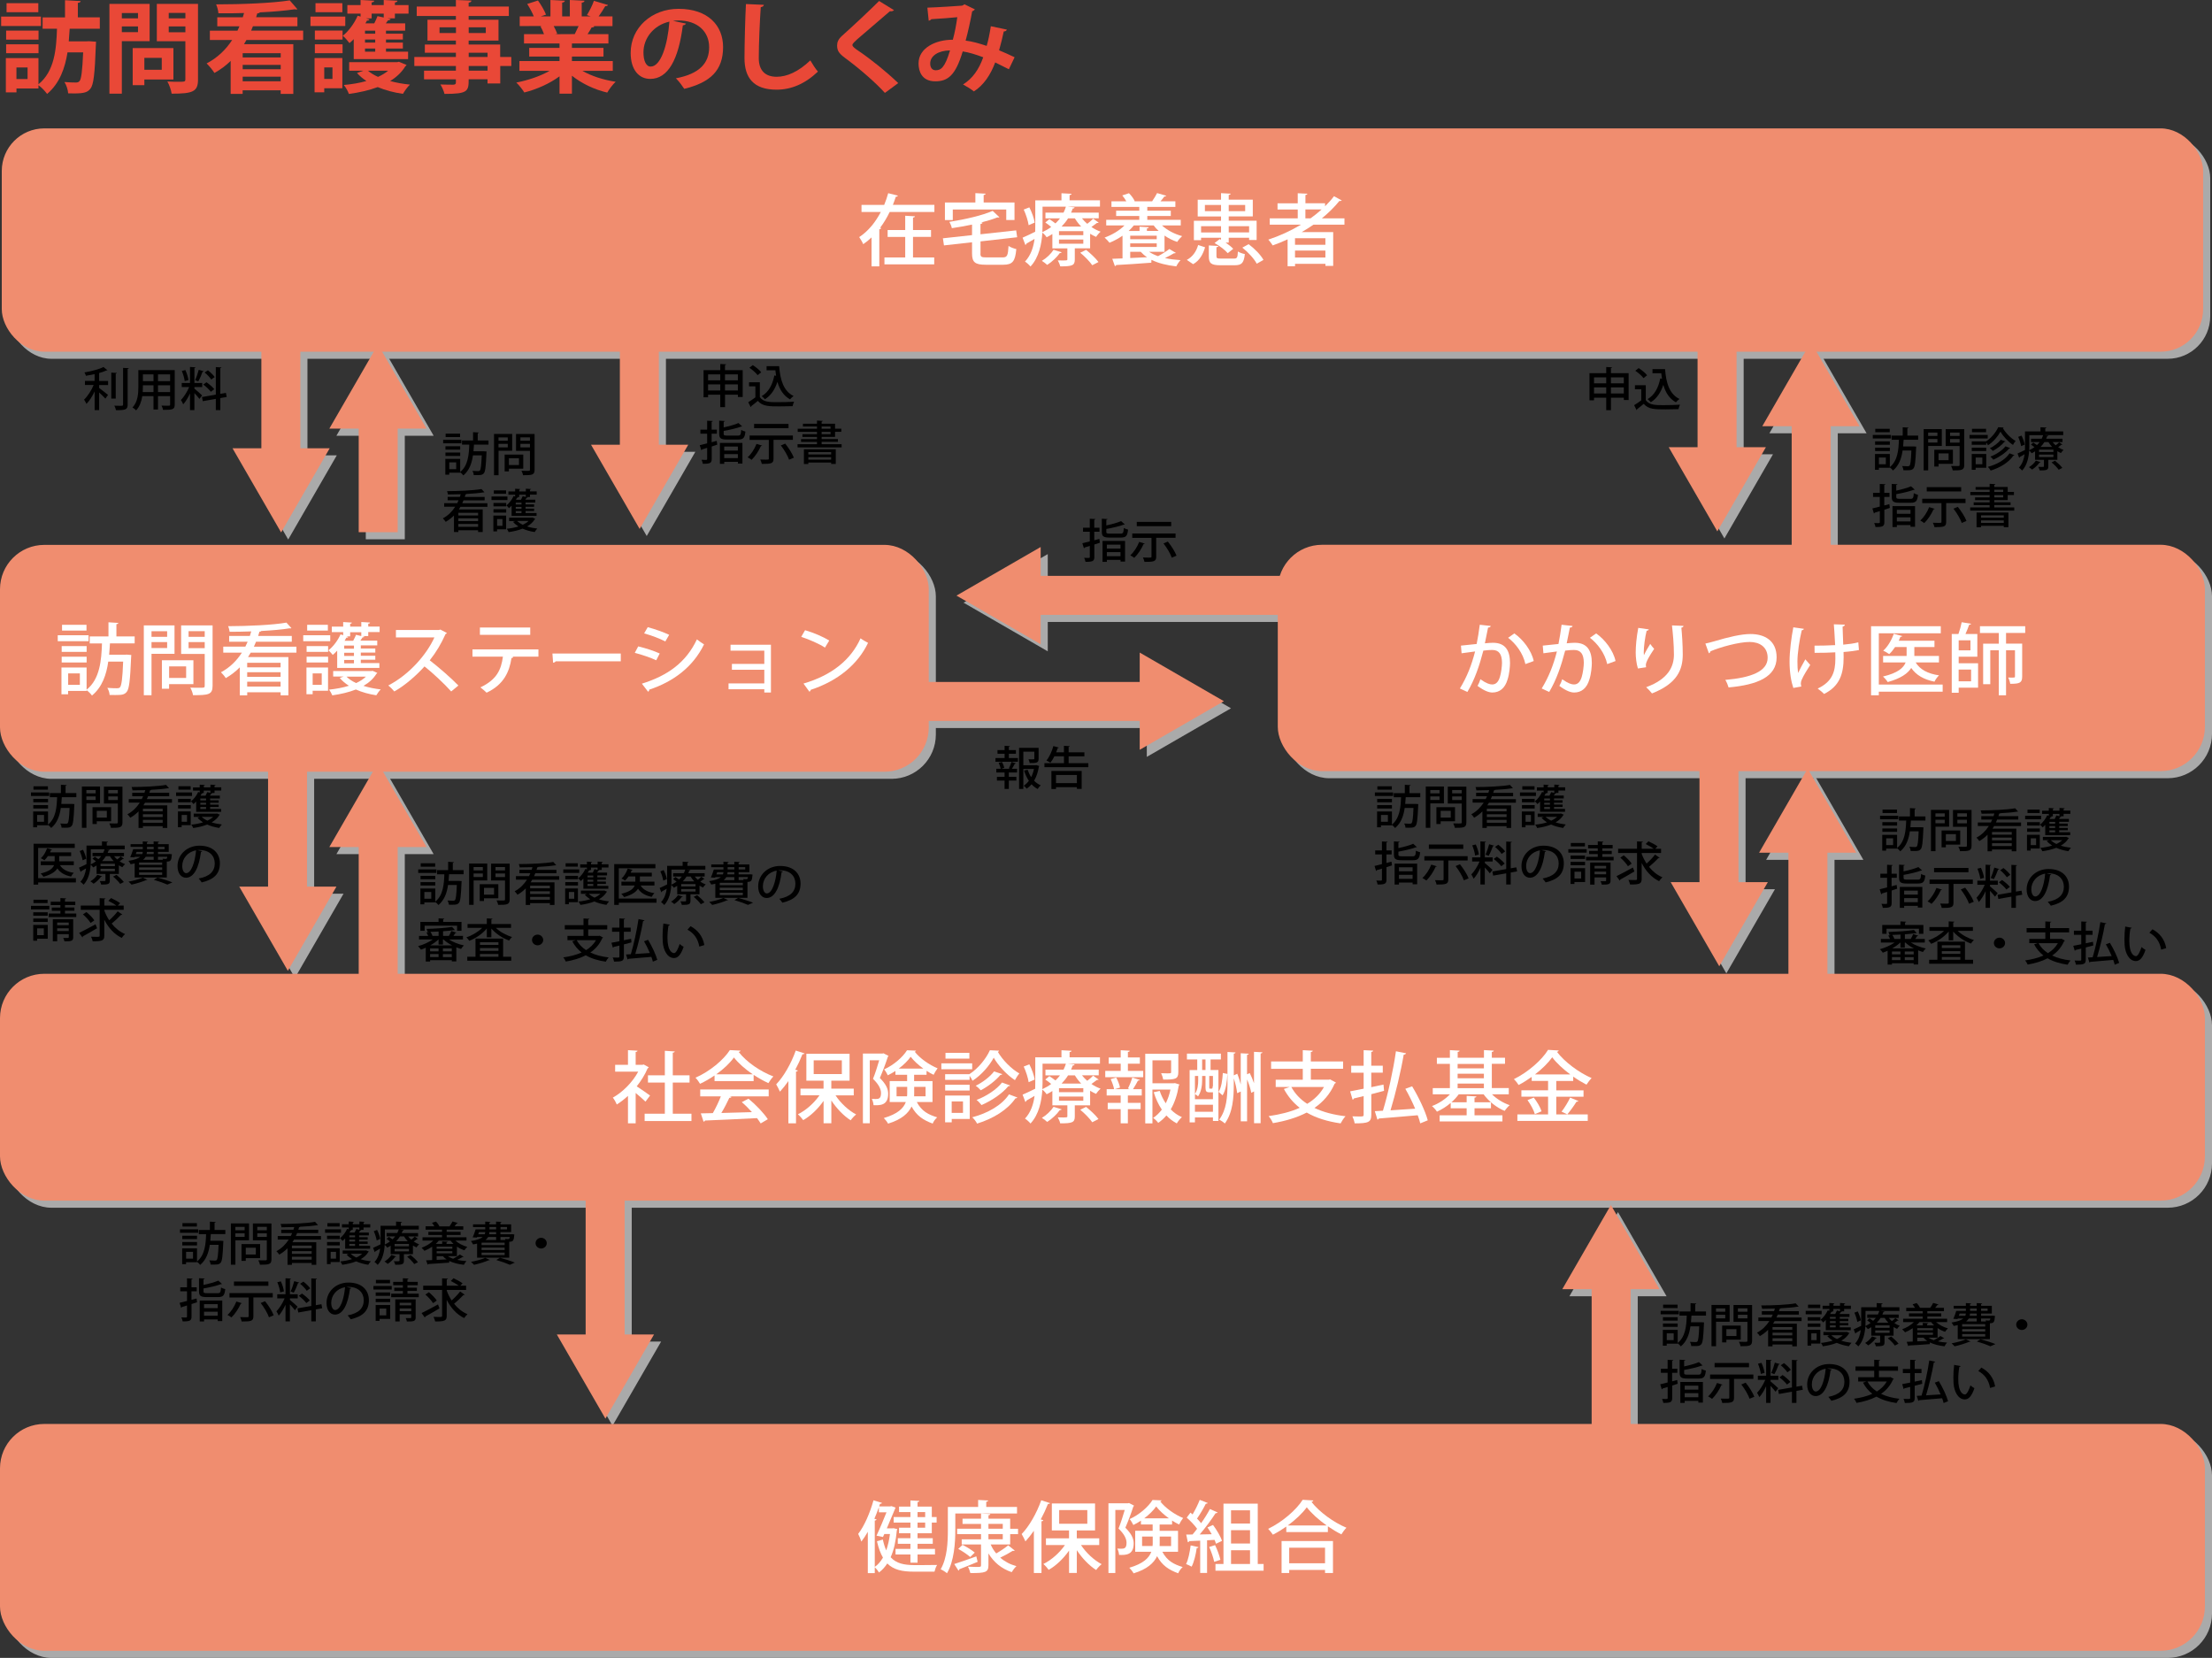 <?xml version="1.0" encoding="UTF-8"?><svg xmlns="http://www.w3.org/2000/svg" viewBox="0 0 624 467.72"><rect x="0" y="0" width="624" height="467.72" fill="#333333" stroke="none"/><defs><style>.cls-1{fill:#fff;}.cls-2{fill:#e94837;}.cls-3{fill:#f08d6f;}.cls-4,.cls-5,.cls-6,.cls-7{fill:none;stroke-miterlimit:10;}.cls-4,.cls-6{stroke:#f08d6f;}.cls-5,.cls-7{stroke:#aaa;}.cls-6,.cls-7{stroke-width:11px;}.cls-8{fill:#aaa;}</style></defs><g id="_影"><line class="cls-7" x1="83.12" y1="214.72" x2="83.12" y2="256.15"/><polygon class="cls-8" points="69.49 252.13 83.2 275.88 96.91 252.13 69.49 252.13"/><line class="cls-7" x1="108.69" y1="289.27" x2="108.69" y2="236.96"/><polygon class="cls-8" points="122.33 240.97 108.62 217.22 94.9 240.97 122.33 240.97"/><line class="cls-7" x1="172.71" y1="330.42" x2="172.71" y2="382.49"/><polygon class="cls-8" points="159.08 378.48 172.79 402.22 186.5 378.48 159.08 378.48"/><line class="cls-7" x1="456.5" y1="412.02" x2="456.5" y2="361.69"/><polygon class="cls-8" points="470.14 365.7 456.43 341.95 442.72 365.7 470.14 365.7"/><line class="cls-7" x1="486.92" y1="208.36" x2="486.92" y2="254.88"/><polygon class="cls-8" points="473.29 250.86 487 274.61 500.71 250.86 473.29 250.86"/><line class="cls-7" x1="512.01" y1="281.04" x2="512.01" y2="238.56"/><polygon class="cls-8" points="525.65 242.57 511.94 218.82 498.23 242.57 525.65 242.57"/><line class="cls-7" x1="486.38" y1="98.95" x2="486.38" y2="132.17"/><polygon class="cls-8" points="472.74 128.16 486.45 151.91 500.16 128.16 472.74 128.16"/><line class="cls-7" x1="512.93" y1="159.44" x2="512.93" y2="118.23"/><polygon class="cls-8" points="526.56 122.24 512.85 98.49 499.14 122.24 526.56 122.24"/><line class="cls-7" x1="366.46" y1="169.96" x2="291.55" y2="169.96"/><polygon class="cls-8" points="295.57 156.32 271.82 170.03 295.57 183.75 295.57 156.32"/><line class="cls-7" x1="252.62" y1="199.89" x2="327.53" y2="199.89"/><polygon class="cls-8" points="323.51 213.53 347.26 199.82 323.51 186.1 323.51 213.53"/><line class="cls-7" x1="182.36" y1="98.27" x2="182.36" y2="131.49"/><polygon class="cls-8" points="168.73 127.47 182.44 151.22 196.15 127.47 168.73 127.47"/><line class="cls-7" x1="81.23" y1="99.25" x2="81.23" y2="132.48"/><polygon class="cls-8" points="67.59 128.46 81.3 152.21 95.01 128.46 67.59 128.46"/><line class="cls-7" x1="108.69" y1="152.14" x2="108.69" y2="118.91"/><polygon class="cls-8" points="122.33 122.93 108.62 99.18 94.9 122.93 122.33 122.93"/><rect class="cls-8" x="2.5" y="38.22" width="621" height="63" rx="12" ry="12"/><rect class="cls-8" x="2.5" y="277.22" width="621" height="63" rx="12" ry="12"/><rect class="cls-5" x="2.5" y="277.22" width="621" height="63" rx="12" ry="12"/><rect class="cls-8" x="2.5" y="404.22" width="621" height="63" rx="12" ry="12"/><rect class="cls-5" x="2.5" y="404.22" width="621" height="63" rx="12" ry="12"/><rect class="cls-8" x="2.5" y="156.22" width="261" height="63" rx="12" ry="12"/><rect class="cls-5" x="2.5" y="156.22" width="261" height="63" rx="12" ry="12"/><rect class="cls-8" x="362.96" y="156.19" width="260.54" height="62.86" rx="12" ry="12"/><rect class="cls-5" x="362.96" y="156.19" width="260.54" height="62.86" rx="12" ry="12"/></g><g id="_枠_文字"><line class="cls-6" x1="81.12" y1="212.72" x2="81.12" y2="254.15"/><polygon class="cls-3" points="67.49 250.13 81.2 273.88 94.91 250.13 67.49 250.13"/><line class="cls-6" x1="106.69" y1="287.27" x2="106.69" y2="234.96"/><polygon class="cls-3" points="120.33 238.97 106.62 215.22 92.9 238.97 120.33 238.97"/><line class="cls-6" x1="170.71" y1="328.42" x2="170.71" y2="380.49"/><polygon class="cls-3" points="157.08 376.48 170.79 400.22 184.5 376.48 157.08 376.48"/><line class="cls-6" x1="454.5" y1="410.02" x2="454.5" y2="359.69"/><polygon class="cls-3" points="468.14 363.7 454.43 339.95 440.72 363.7 468.14 363.7"/><line class="cls-6" x1="484.92" y1="206.36" x2="484.92" y2="252.88"/><polygon class="cls-3" points="471.29 248.86 485 272.61 498.71 248.86 471.29 248.86"/><line class="cls-6" x1="510.01" y1="279.04" x2="510.01" y2="236.56"/><polygon class="cls-3" points="523.65 240.57 509.94 216.82 496.23 240.57 523.65 240.57"/><line class="cls-6" x1="484.38" y1="96.95" x2="484.38" y2="130.17"/><polygon class="cls-3" points="470.74 126.16 484.45 149.91 498.16 126.16 470.74 126.16"/><line class="cls-6" x1="510.93" y1="157.44" x2="510.93" y2="116.23"/><polygon class="cls-3" points="524.56 120.24 510.85 96.49 497.14 120.24 524.56 120.24"/><line class="cls-6" x1="364.46" y1="167.96" x2="289.55" y2="167.96"/><polygon class="cls-3" points="293.57 154.32 269.82 168.03 293.57 181.75 293.57 154.32"/><line class="cls-6" x1="250.62" y1="197.89" x2="325.53" y2="197.89"/><polygon class="cls-3" points="321.51 211.53 345.26 197.82 321.51 184.1 321.51 211.53"/><line class="cls-6" x1="180.36" y1="96.27" x2="180.36" y2="129.49"/><polygon class="cls-3" points="166.73 125.47 180.44 149.22 194.15 125.47 166.73 125.47"/><line class="cls-6" x1="79.23" y1="97.25" x2="79.23" y2="130.48"/><polygon class="cls-3" points="65.59 126.46 79.3 150.21 93.01 126.46 65.59 126.46"/><line class="cls-6" x1="106.69" y1="150.14" x2="106.69" y2="116.91"/><polygon class="cls-3" points="120.33 120.93 106.62 97.18 92.9 120.93 120.33 120.93"/><path d="m284.6,212.65v1.2h2.55v1.05h-6.33v-1.05h2.58v-1.2h-2.01v-1.04h2.01v-1.21l1.51.09c-.01.1-.1.18-.31.21v.91h1.99v1.04h-1.99Zm.01,4.12c.26-.51.57-1.3.72-1.82l1.25.39c-.04.09-.14.13-.31.13-.2.39-.53.99-.82,1.42h1.46v1.05h-2.32v1.23h2.13v1.05h-2.13v2.35h-1.2v-2.35h-2.16v-1.05h2.16v-1.23h-2.33v-1.05h1.24c-.08-.46-.33-1.14-.57-1.68l.93-.26c.29.53.56,1.23.63,1.68l-.86.26h2.47l-.29-.12Zm7.8-.9l.76.23c-.01.1-.05.14-.11.21-.22,1.4-.65,2.78-1.34,3.94.53.56,1.17,1,1.87,1.3-.29.23-.67.7-.86,1.04-.64-.34-1.23-.78-1.73-1.33-.4.47-.85.88-1.36,1.23-.19-.27-.56-.62-.85-.82.56-.38,1.04-.85,1.45-1.39-.57-.85-1.02-1.83-1.35-2.9l1-.22c.25.73.57,1.43,1.01,2.07.35-.71.61-1.48.78-2.29h-3v5.63h-1.2v-11.6h5.51v3.08c0,1.16-.53,1.22-2.51,1.22-.05-.31-.2-.75-.35-1.07.37.01.74.03,1.01.03.6,0,.65-.01.65-.21v-1.96h-3.11v3.82h3.51l.23-.03Z"/><path d="m301.47,215.3h5.55v1.14h-12.39v-1.14h5.51v-1.94h-2.7c-.34.69-.72,1.31-1.12,1.81-.27-.19-.79-.47-1.12-.62.79-.94,1.54-2.55,1.95-4.07l1.57.42c-.04.09-.16.14-.34.14-.12.39-.27.79-.44,1.2h2.2v-1.83l1.65.09c-.01.1-.11.18-.33.22v1.52h4.45v1.13h-4.45v1.94Zm-4.87,7.28v-5.08h8.54v5.06h-1.35v-.48h-5.89v.51h-1.3Zm7.19-3.94h-5.89v2.29h5.89v-2.29Z"/><path d="m310.13,152.04l.14,1.07c-.52.17-1.05.34-1.56.51v3.52c0,1.14-.44,1.39-2.5,1.36-.04-.31-.2-.81-.37-1.13.34.01.68.03.94.03.59,0,.65,0,.65-.26v-3.13c-.55.17-1.04.33-1.45.44-.01.12-.1.2-.21.23l-.44-1.42c.57-.13,1.3-.31,2.09-.52v-2.73h-1.9v-1.14h1.9v-2.52l1.58.08c-.01.12-.1.19-.31.22v2.22h1.47v1.14h-1.47v2.41l1.42-.38Zm1.95-2.05c0,.48.16.56,1.06.56h2.93c.75,0,.87-.23.96-1.6.29.19.82.38,1.19.46-.18,1.79-.59,2.25-2.06,2.25h-3.12c-1.76,0-2.22-.35-2.22-1.65v-3.67l1.6.09c-.01.12-.11.18-.33.21v1.59c1.56-.33,3.19-.78,4.17-1.22l1.05.95c-.05.05-.12.05-.3.05-1.23.46-3.16.91-4.92,1.22v.77Zm-1.06,8.54v-5.92h6.36v5.82h-1.28v-.48h-3.85v.57h-1.23Zm5.07-4.88h-3.85v1.12h3.85v-1.12Zm-3.85,3.26h3.85v-1.14h-3.85v1.14Z"/><path d="m322.94,153.36c-.04.09-.16.14-.34.13-.61,1.4-1.62,2.92-2.63,3.89-.27-.22-.79-.55-1.12-.72,1-.87,1.96-2.35,2.51-3.78l1.58.48Zm8.68-1.63h-5.46v5.33c0,1.34-.64,1.46-3.3,1.46-.07-.36-.26-.88-.45-1.24.52.01,1.05.03,1.46.03.9,0,.96,0,.96-.27v-5.3h-5.42v-1.23h12.21v1.23Zm-1.23-4.5v1.22h-9.71v-1.22h9.71Zm.16,10.1c-.35-1.08-1.36-2.78-2.33-4.03l1.23-.51c.98,1.22,2.03,2.86,2.44,3.98l-1.34.56Z"/><path d="m454.45,105.28h4.98v7.58h-1.35v-.66h-3.63v3.51h-1.34v-3.51h-3.44v.74h-1.28v-7.66h4.72v-1.74l1.66.09c-.01.1-.11.18-.33.22v1.43Zm-1.34,1.18h-3.44v1.69h3.44v-1.69Zm-3.44,4.55h3.44v-1.72h-3.44v1.72Zm8.4-4.55h-3.63v1.69h3.63v-1.69Zm-3.63,4.55h3.63v-1.72h-3.63v1.72Z"/><path d="m464.27,108.68v4.19c.95,1.43,2.82,1.43,4.96,1.43,1.56,0,3.46-.05,4.69-.13-.15.3-.36.88-.42,1.26-.94.04-2.32.06-3.6.06-3.1,0-4.86,0-6.21-1.56-.64.55-1.31,1.08-1.86,1.5,0,.14-.04.19-.16.25l-.68-1.37c.61-.38,1.35-.86,2.01-1.37v-3.12h-1.79v-1.14h3.06Zm-2.01-4.84c.87.56,1.91,1.39,2.39,2.03l-1.02.81c-.44-.62-1.45-1.51-2.32-2.09l.96-.74Zm3.89.3h3.56c.29,3.91,1.25,7.06,4.07,8.42-.3.2-.76.64-1.01.94-1.86-1.04-2.93-2.76-3.55-4.93-.7,2.13-1.84,3.86-3.53,4.91-.19-.25-.64-.68-.91-.88,1.91-1.1,3.07-3.21,3.57-5.84l.49.09c-.08-.51-.15-1.01-.2-1.55h-2.48v-1.17Z"/><path d="m533.45,122.71v.99h-5.14v-.99h5.14Zm7.68,1.35h-4.12c-.04.61-.07,1.23-.14,1.89h2.97s.72.05.72.05c-.01.1-.03.26-.03.39-.16,3.87-.33,5.28-.74,5.76-.4.47-.79.52-1.91.52-.3,0-.61,0-.94-.01-.01-.36-.16-.86-.38-1.18.68.05,1.32.06,1.61.06.23,0,.37-.03.5-.16.26-.3.42-1.42.53-4.29h-2.48c-.3,2.15-1,4.25-2.71,5.65-.21-.29-.56-.65-.9-.88v.12h-3.08v.56h-1.1v-4.46h4.19v3.69c2.22-1.76,2.47-4.91,2.56-7.71h-2.05v-1.17h3.12v-2.35l1.65.1c-.01.1-.11.18-.33.21v2.04h3.04v1.17Zm-8.01.46v.96h-4.16v-.96h4.16Zm-4.16,2.73v-.96h4.16v.96h-4.16Zm4.13-6.28v.96h-4.08v-.96h4.08Zm-1.1,10.01v-1.91h-1.95v1.91h1.95Z"/><path d="m547.77,125.81h-3.83v6.9h-1.28v-11.65h5.12v4.75Zm-1.23-3.77h-2.61v.94h2.61v-.94Zm-2.61,2.81h2.61v-1h-2.61v1Zm6.98,6.01h-4.05v.77h-1.2v-4.75h5.25v3.98Zm-1.21-2.95h-2.84v1.92h2.84v-1.92Zm4.41-6.84v10.08c0,1.5-.72,1.56-3.26,1.56-.04-.35-.26-.92-.45-1.26.52.03,1.06.03,1.47.03.87,0,.93,0,.93-.34v-5.3h-3.93v-4.76h5.24Zm-1.31.96h-2.69v.95h2.69v-.95Zm-2.69,2.83h2.69v-1.01h-2.69v1.01Z"/><path d="m560.73,122.71v.99h-5.14v-.99h5.14Zm-.41,5.37v3.9h-3v.56h-1.1v-4.46h4.11Zm-4.09-3.56h4.04c1.45-.92,2.8-2.59,3.42-3.99l1.54.08c-.03.09-.11.17-.22.19.78,1.35,2.25,2.85,3.59,3.6-.26.3-.55.75-.74,1.12-1.35-.88-2.77-2.41-3.53-3.74-.7,1.3-2.03,2.89-3.53,3.85-.11-.25-.3-.57-.49-.82v.68h-4.08v-.96Zm0,2.73v-.96h4.08v.96h-4.08Zm4.04-6.28v.96h-3.98v-.96h3.98Zm-1.06,8.1h-1.88v1.91h1.88v-1.91Zm9.06-.66c-.04.09-.15.14-.31.14-1.3,1.88-3.63,3.35-6.4,4.21-.15-.32-.49-.77-.8-1.05,2.61-.69,4.94-2.01,6.12-3.82l1.39.52Zm-2.52-3.89c-.04.08-.14.13-.3.13-.75.91-2.06,1.92-3.27,2.56-.21-.23-.55-.56-.85-.75,1.12-.53,2.39-1.5,3.07-2.39l1.35.46Zm1.34,1.89c-.05.08-.16.13-.31.12-1,1.21-2.74,2.41-4.47,3.15-.19-.26-.52-.62-.82-.86,1.61-.61,3.34-1.73,4.24-2.9l1.36.49Z"/><path d="m579.04,124.72c.26.33.54.64.87.91.37-.27.75-.61.98-.86l.91.65c-.04.06-.16.09-.29.06-.23.18-.59.44-.91.68.48.32,1,.6,1.53.78-.25.21-.59.6-.75.87-.34-.14-.67-.33-1-.52v2.43h-2.55v1.86c0,1-.42,1.14-2.43,1.14-.07-.31-.25-.73-.41-1,1.6.04,1.6.01,1.6-.18v-1.82h-2.5v-2.39c-.3.19-.61.38-.96.55-.15-.25-.46-.58-.71-.77-.12,1.9-.56,4.13-1.98,5.64-.19-.25-.67-.68-.91-.82,1-1.07,1.42-2.44,1.6-3.78-.5.3-1,.57-1.35.78-.01.1-.08.19-.18.23l-.46-1.22c.56-.23,1.31-.6,2.1-.99.01-.35.01-.68.01-1v-4.24h4.37v-1.18l1.68.09c-.01.12-.1.18-.33.22v.87h5.06v1.05h-5.31s1.08.12,1.08.12c-.01.13-.12.2-.31.21-.08.22-.16.46-.27.68h4.61v.95h-2.8Zm-8.89,1.14c-.1-.69-.44-1.78-.82-2.61l.94-.36c.42.82.79,1.87.89,2.54l-1.01.44Zm5.5,4.51c-.03.09-.14.14-.3.13-.49.7-1.32,1.48-2.1,1.98-.21-.19-.61-.52-.89-.68.74-.43,1.5-1.14,1.95-1.85l1.34.42Zm-3.18-7.61v3.19c0,.34-.01.69-.03,1.07.56-.26,1.05-.55,1.47-.87-.3-.25-.67-.53-.98-.74l.68-.56c.31.21.7.47,1.01.72.29-.27.54-.56.76-.85h-2.43v-.95h3.01c.16-.34.3-.66.4-1h-3.9Zm6.79,4.76v-.68h-4.05v.68h4.05Zm0,1.42v-.69h-4.05v.69h4.05Zm-.35-2.86c-.41-.42-.76-.88-1.05-1.37h-1.13c-.29.47-.66.92-1.08,1.37h3.26Zm1.84,6.45c-.38-.57-1.25-1.47-2.01-2.08l.98-.48c.74.6,1.64,1.44,2.06,2.03l-1.04.53Z"/><path d="m532.98,142.22l.14,1.07c-.52.17-1.05.34-1.55.51v3.52c0,1.14-.44,1.39-2.5,1.36-.04-.31-.2-.81-.37-1.13.34.01.68.03.94.03.59,0,.65,0,.65-.26v-3.13c-.54.17-1.04.33-1.45.44-.01.12-.1.2-.21.23l-.44-1.42c.57-.13,1.3-.31,2.09-.52v-2.73h-1.9v-1.14h1.9v-2.52l1.58.08c-.01.12-.1.19-.31.22v2.22h1.47v1.14h-1.47v2.41l1.42-.38Zm1.95-2.05c0,.48.16.56,1.06.56h2.93c.75,0,.87-.23.95-1.6.29.19.82.38,1.19.46-.18,1.79-.59,2.25-2.06,2.25h-3.12c-1.76,0-2.22-.35-2.22-1.65v-3.67l1.6.09c-.01.12-.11.18-.33.21v1.59c1.55-.33,3.19-.78,4.17-1.22l1.05.95c-.05.05-.12.05-.3.05-1.23.46-3.17.91-4.92,1.22v.77Zm-1.06,8.54v-5.92h6.36v5.82h-1.28v-.48h-3.85v.57h-1.23Zm5.08-4.88h-3.85v1.12h3.85v-1.12Zm-3.85,3.26h3.85v-1.14h-3.85v1.14Z"/><path d="m545.79,143.55c-.04.09-.16.14-.34.13-.61,1.4-1.62,2.92-2.63,3.89-.27-.22-.79-.55-1.12-.72,1-.87,1.96-2.35,2.51-3.78l1.58.48Zm8.68-1.62h-5.46v5.33c0,1.34-.64,1.46-3.3,1.46-.07-.36-.26-.88-.45-1.24.52.01,1.05.03,1.46.03.9,0,.96,0,.96-.27v-5.3h-5.42v-1.23h12.21v1.23Zm-1.23-4.5v1.22h-9.71v-1.22h9.71Zm.16,10.1c-.35-1.08-1.36-2.78-2.33-4.03l1.23-.51c.98,1.22,2.03,2.86,2.44,3.98l-1.34.56Z"/><path d="m562.59,143.15h5.63v.9h-12.43v-.9h5.48v-.64h-4.5v-.79h4.5v-.61h-4.11v-.78h4.11v-.65h-5.44v-.88h5.44v-.64h-3.96v-.77h3.96v-.9l1.62.09c-.01.12-.1.18-.31.22v.58h3.79v1.4h1.76v.88h-1.76v1.43h-3.79v.61h4.6v.79h-4.6v.64Zm-5.01,5.59v-4.16h8.99v4.15h-1.31v-.39h-6.42v.4h-1.26Zm7.68-3.35h-6.42v.66h6.42v-.66Zm-6.42,2.13h6.42v-.7h-6.42v.7Zm3.75-9.36v.64h2.51v-.64h-2.51Zm0,1.52v.65h2.51v-.65h-2.51Z"/><path d="m13.88,223.56v.99h-5.14v-.99h5.14Zm7.68,1.35h-4.12c-.04.61-.07,1.23-.14,1.89h2.97s.72.05.72.05c-.01.1-.03.26-.03.39-.16,3.87-.33,5.28-.74,5.76-.4.47-.79.52-1.91.52-.3,0-.61,0-.94-.01-.01-.36-.16-.86-.38-1.18.68.05,1.32.06,1.61.06.23,0,.37-.03.5-.16.26-.3.42-1.42.53-4.29h-2.48c-.3,2.15-1,4.25-2.71,5.65-.2-.29-.56-.65-.9-.88v.12h-3.08v.56h-1.1v-4.46h4.19v3.69c2.22-1.76,2.47-4.91,2.56-7.71h-2.05v-1.17h3.12v-2.35l1.65.1c-.01.1-.11.18-.33.21v2.04h3.04v1.17Zm-8.01.46v.96h-4.16v-.96h4.16Zm-4.16,2.73v-.96h4.16v.96h-4.16Zm4.13-6.28v.96h-4.08v-.96h4.08Zm-1.1,10.01v-1.91h-1.95v1.91h1.95Z"/><path d="m28.21,226.65h-3.83v6.9h-1.28v-11.65h5.12v4.75Zm-1.23-3.77h-2.61v.94h2.61v-.94Zm-2.61,2.81h2.61v-1h-2.61v1Zm6.98,6.01h-4.05v.77h-1.2v-4.75h5.25v3.98Zm-1.21-2.95h-2.84v1.92h2.84v-1.92Zm4.41-6.84v10.08c0,1.5-.72,1.56-3.26,1.56-.04-.35-.26-.92-.45-1.26.52.03,1.06.03,1.47.03.87,0,.93,0,.93-.34v-5.3h-3.93v-4.76h5.24Zm-1.31.96h-2.69v.95h2.69v-.95Zm-2.69,2.83h2.69v-1.01h-2.69v1.01Z"/><path d="m48.52,226.46h-7.61l-.45.74h6.73v6.38h-1.3v-.51h-5.57v.51h-1.24v-4.67c-.67.68-1.45,1.29-2.33,1.79-.16-.29-.56-.74-.81-.98,1.5-.79,2.63-1.95,3.49-3.28h-3.11v-1h3.68c.14-.27.26-.55.38-.82h-3.08v-.96h3.45c.08-.25.16-.51.23-.75-1.21.04-2.46.06-3.6.06-.03-.27-.14-.69-.26-.94,3.37-.01,7.48-.2,9.73-.6l.83.92s-.1.04-.16.04c-.04,0-.1,0-.15-.01-1.24.21-2.92.35-4.71.44-.05.08-.15.12-.31.12-.07.23-.14.48-.22.72h5.61v.96h-5.96c-.11.27-.23.55-.35.82h7.09v1Zm-2.63,2.44v-.75h-5.57v.75h5.57Zm0,1.59v-.77h-5.57v.77h5.57Zm-5.57,1.62h5.57v-.81h-5.57v.81Z"/><path d="m54.17,223.56v.99h-4.5v-.99h4.5Zm-.37,5.37v3.87h-2.56v.58h-1.04v-4.46h3.6Zm-3.57-2.6v-.96h3.59v.96h-3.59Zm0,1.77v-.96h3.59v.96h-3.59Zm3.55-6.28v.96h-3.45v-.96h3.45Zm-1.02,8.1h-1.51v1.91h1.51v-1.91Zm2.58-.88v-2.91c-.25.27-.49.51-.74.72-.16-.21-.5-.59-.72-.77.78-.6,1.56-1.63,2.02-2.65l.44.14v-.52h-1.9v-.91h1.9v-.77l1.45.09c-.01.1-.08.17-.29.19v.48h1.86v-.77l1.46.09c-.01.1-.08.17-.3.19v.48h1.9v.91h-1.9v.68h-.97l.33.08c-.04.1-.14.14-.3.14-.1.16-.23.35-.37.53h2.81v.81h-2.74v.52h2.41v.68h-2.41v.53h2.41v.66h-2.41v.56h3.1v.81h-7.03Zm-.67.49h6.36c.18-.04.19-.04.2-.04.04.03.08.04.79.35-.03.06-.1.1-.15.14-.5.83-1.25,1.5-2.16,2.02.87.29,1.87.48,2.88.6-.26.23-.57.69-.74.98-1.23-.18-2.39-.51-3.41-.96-1.19.47-2.54.78-3.93.98-.11-.29-.34-.7-.55-.95,1.16-.12,2.29-.32,3.31-.65-.6-.38-1.12-.81-1.53-1.3l.65-.23h-1.75v-.92Zm3.46-3.73v-.52h-1.62v.52h1.62Zm0,1.21v-.53h-1.62v.53h1.62Zm0,1.22v-.56h-1.62v.56h1.62Zm-.64-4.5h-.64l.31.1c-.04.09-.14.13-.31.12-.08.17-.18.35-.29.52h1.43c.18-.34.37-.72.48-1l.87.21v-.64h-1.86v.69Zm-.6,6.72c.41.4.96.77,1.6,1.07.64-.29,1.2-.65,1.64-1.07h-3.23Z"/><path d="m21.41,247.77v1.18h-10.64v.61h-1.3v-11.52h11.62v1.18h-10.33v8.54h10.64Zm-.61-3.69h-3.89c.71,1.17,2.02,1.89,3.9,2.16-.27.25-.61.71-.76,1.05-1.81-.36-3.06-1.1-3.87-2.29-.56.91-1.72,1.74-3.92,2.35-.16-.27-.52-.69-.79-.92,2.52-.6,3.45-1.48,3.78-2.35h-3.75v-1.08h3.92v-1.48h-1.92c-.3.46-.63.86-.98,1.18-.25-.19-.7-.44-1-.57.74-.65,1.39-1.74,1.76-2.82l1.41.38c-.05.1-.16.14-.3.13-.08.22-.18.43-.27.65h5.95v1.05h-3.36v1.48h4.11v1.08Z"/><path d="m32.19,241.56c.26.33.55.64.87.91.37-.27.75-.61.98-.86l.91.65c-.04.06-.16.09-.29.06-.23.18-.59.44-.91.68.48.32,1,.6,1.53.78-.25.21-.59.6-.75.87-.34-.14-.67-.33-1-.52v2.43h-2.55v1.86c0,1-.42,1.14-2.43,1.14-.07-.31-.25-.73-.41-1,1.6.04,1.6.01,1.6-.18v-1.82h-2.5v-2.39c-.3.19-.61.38-.96.55-.15-.25-.46-.59-.71-.77-.12,1.9-.56,4.13-1.98,5.64-.19-.25-.67-.68-.91-.82,1-1.07,1.42-2.44,1.6-3.78-.5.3-1,.57-1.35.78-.01.1-.08.2-.18.23l-.46-1.22c.56-.23,1.31-.6,2.1-.99.01-.35.01-.68.01-1v-4.24h4.37v-1.18l1.68.09c-.01.12-.1.18-.33.22v.87h5.06v1.05h-5.31s1.08.12,1.08.12c-.01.13-.12.19-.31.21-.08.22-.16.46-.27.68h4.61v.95h-2.8Zm-8.89,1.14c-.1-.69-.44-1.78-.82-2.61l.94-.36c.42.82.79,1.87.89,2.54l-1.01.44Zm5.5,4.51c-.03.09-.14.14-.3.13-.49.7-1.32,1.48-2.1,1.98-.2-.2-.61-.52-.89-.68.74-.43,1.5-1.14,1.95-1.85l1.34.42Zm-3.18-7.61v3.19c0,.34-.01.69-.03,1.07.56-.26,1.05-.55,1.47-.87-.3-.25-.67-.53-.98-.74l.68-.56c.31.21.7.47,1.01.71.29-.27.55-.56.76-.85h-2.43v-.95h3.01c.16-.34.3-.66.4-1h-3.9Zm6.79,4.76v-.68h-4.05v.68h4.05Zm0,1.42v-.69h-4.05v.69h4.05Zm-.35-2.86c-.41-.42-.76-.88-1.05-1.37h-1.13c-.29.47-.65.92-1.08,1.37h3.26Zm1.84,6.45c-.38-.57-1.25-1.47-2.01-2.08l.98-.48c.74.6,1.64,1.44,2.06,2.03l-1.04.53Z"/><path d="m37.99,247.56v-3.98c-.34.09-.72.17-1.15.23-.11-.26-.4-.73-.61-.95,1.75-.27,2.76-.66,3.33-1.14h-1.56l-.07.16-1.19-.06c.29-.62.61-1.51.83-2.25h2.71v-.65h-3.44v-.77h3.44v-.78l1.49.09c-.01.1-.11.17-.31.2v.49h1.88v-.78l1.54.09c-.01.1-.11.17-.31.21v.48h3.03v2.18h-3.03v.62h2.96l.27-.03.7.08-.04.3c-.12,1.3-.26,1.68-1.13,1.76-.07,0-.16,0-.27.01v4.49h-9.07Zm3.61.64c-.08.08-.15.08-.34.08-1.1.47-2.77.99-4.15,1.29-.2-.23-.6-.65-.86-.84,1.38-.25,3.04-.69,4.02-1.14l1.32.62Zm-3.07-7.87l-.23.62h1.83c.08-.19.12-.4.15-.62h-1.75Zm7.22,3.67v-.68h-6.51v.68h6.51Zm0,1.4v-.69h-6.51v.69h6.51Zm0,1.42v-.7h-6.51v.7h6.51Zm-2.4-5.1h-2.25c-.18.3-.41.59-.74.85h2.99v-.85Zm0-.77v-.62h-1.9c-.01.22-.04.43-.08.62h1.98Zm-1.88-2.04v.65h1.88v-.65h-1.88Zm5.74,10.65c-.85-.39-2.32-.92-3.82-1.35l1.04-.64c1.5.42,3.21.96,4.2,1.37l-1.42.62Zm-.79-10.65h-1.84v.65h1.84v-.65Zm-.44,3.65c-.04-.1-.08-.22-.14-.3.3.03.56.04.74.04.45,0,.53,0,.61-.59h-2.62v.85h1.4Z"/><path d="m57.06,240.12c-.04.12-.18.21-.37.21-.53,4.26-1.92,7.29-4.22,7.29-1.32,0-2.39-1.16-2.39-3.29,0-3.22,2.66-5.75,6.19-5.75,3.92,0,5.76,2.28,5.76,4.95,0,3.08-1.76,4.62-5.13,5.41-.2-.3-.52-.75-.86-1.1,3.12-.58,4.54-2.02,4.54-4.26,0-2.12-1.47-3.78-4.32-3.78-.19,0-.37.01-.56.03l1.35.3Zm-1.75-.22c-2.4.4-3.9,2.33-3.9,4.39,0,1.24.48,2.04,1.1,2.04,1.47,0,2.51-3.13,2.8-6.44Z"/><path d="m13.91,255.56v.99h-5.17v-.99h5.17Zm-.44,5.37v3.9h-3v.56h-1.1v-4.46h4.11Zm-.01-3.56v.96h-4.08v-.96h4.08Zm-4.08,2.73v-.96h4.08v.96h-4.08Zm4.04-6.28v.96h-3.98v-.96h3.98Zm-1.06,8.1h-1.88v1.91h1.88v-1.91Zm5.97-4.2h3.19v1h-7.78v-1h3.3v-.77h-2.43v-.91h2.43v-.7h-2.73v-.95h2.73v-1.03l1.6.09c-.01.1-.1.18-.31.22v.71h2.91v.95h-2.91v.7h2.66v.91h-2.66v.77Zm2.32,1.6v5.08c0,1.01-.41,1.2-2.47,1.17-.04-.29-.22-.71-.35-.97.57.01,1.17.01,1.34.01.18-.01.23-.05.23-.21v-.86h-3.26v2.02h-1.24v-6.24h5.76Zm-1.26.95h-3.26v.74h3.26v-.74Zm-3.26,2.39h3.26v-.77h-3.26v.77Z"/><path d="m22.34,263.18c1.17-.56,2.96-1.51,4.62-2.43l.42,1.12c-1.42.84-2.96,1.73-4,2.29.01.12-.04.22-.14.29l-.91-1.26Zm7.07-6.36c.35.99.83,1.94,1.4,2.81.83-.73,1.79-1.73,2.39-2.54l1.3.92c-.07.08-.22.12-.37.09-.67.74-1.76,1.75-2.63,2.46,1.02,1.29,2.31,2.33,3.78,2.95-.3.26-.72.74-.94,1.09-2.13-1.03-3.76-2.87-4.92-5.13v4.48c0,1.4-.56,1.61-3.27,1.61-.07-.36-.27-.94-.46-1.3.53.01,1.05.03,1.45.03.91,0,.97,0,.97-.34v-7.28h-5.33v-1.2h5.33v-2.08l1.65.08c-.01.12-.1.2-.33.22v1.78h3.38c-.57-.43-1.51-.96-2.25-1.33l.78-.78c.83.39,1.98,1,2.55,1.43l-.64.68h1.64v1.2h-5.46v.14Zm-5.02.49c.82.68,1.8,1.66,2.22,2.34l-1.05.74c-.4-.69-1.34-1.72-2.16-2.43l.98-.65Z"/><path d="m55.91,346.81v.99h-5.14v-.99h5.14Zm7.68,1.35h-4.12c-.04.61-.07,1.24-.14,1.88h2.97s.72.05.72.05c-.01.1-.03.26-.03.39-.16,3.87-.33,5.28-.74,5.76-.4.47-.79.52-1.91.52-.3,0-.61,0-.94-.01-.01-.36-.16-.86-.38-1.18.68.05,1.32.07,1.61.07.23,0,.37-.03.5-.16.26-.3.42-1.42.53-4.29h-2.48c-.3,2.14-1,4.25-2.71,5.66-.2-.29-.56-.65-.9-.88v.12h-3.08v.56h-1.1v-4.46h4.19v3.69c2.22-1.75,2.47-4.91,2.56-7.71h-2.05v-1.17h3.12v-2.35l1.65.1c-.01.1-.11.18-.33.21v2.04h3.04v1.17Zm-8.01.46v.96h-4.16v-.96h4.16Zm-4.16,2.73v-.96h4.16v.96h-4.16Zm4.13-6.28v.96h-4.08v-.96h4.08Zm-1.1,10.01v-1.91h-1.95v1.91h1.95Z"/><path d="m70.24,349.9h-3.83v6.9h-1.28v-11.65h5.12v4.75Zm-1.23-3.77h-2.61v.94h2.61v-.94Zm-2.61,2.81h2.61v-1h-2.61v1Zm6.98,6.01h-4.05v.77h-1.2v-4.75h5.25v3.98Zm-1.21-2.95h-2.84v1.92h2.84v-1.92Zm4.41-6.84v10.08c0,1.5-.72,1.56-3.26,1.56-.04-.35-.26-.92-.45-1.26.52.03,1.06.03,1.47.03.87,0,.93,0,.93-.34v-5.3h-3.93v-4.76h5.24Zm-1.31.96h-2.69v.95h2.69v-.95Zm-2.69,2.83h2.69v-1.01h-2.69v1.01Z"/><path d="m90.55,349.71h-7.61l-.45.74h6.73v6.38h-1.3v-.51h-5.57v.51h-1.24v-4.67c-.67.68-1.45,1.29-2.33,1.79-.16-.29-.56-.74-.81-.97,1.5-.79,2.63-1.95,3.49-3.28h-3.11v-1h3.68c.14-.27.26-.55.38-.82h-3.08v-.96h3.45c.08-.25.16-.51.23-.75-1.21.04-2.46.07-3.6.07-.03-.27-.14-.69-.26-.94,3.37-.01,7.48-.19,9.73-.6l.83.92s-.1.04-.16.04c-.04,0-.1,0-.15-.01-1.24.21-2.92.35-4.71.44-.05.08-.15.12-.31.12-.07.23-.14.48-.22.71h5.61v.96h-5.96c-.11.27-.23.55-.35.82h7.09v1Zm-2.63,2.44v-.75h-5.57v.75h5.57Zm0,1.59v-.77h-5.57v.77h5.57Zm-5.57,1.62h5.57v-.81h-5.57v.81Z"/><path d="m96.2,346.81v.99h-4.5v-.99h4.5Zm-.37,5.37v3.87h-2.56v.58h-1.04v-4.46h3.6Zm-3.57-2.6v-.96h3.59v.96h-3.59Zm0,1.77v-.96h3.59v.96h-3.59Zm3.55-6.28v.96h-3.45v-.96h3.45Zm-1.02,8.1h-1.51v1.91h1.51v-1.91Zm2.58-.88v-2.91c-.25.27-.49.51-.74.71-.16-.21-.5-.58-.72-.77.78-.6,1.56-1.62,2.02-2.65l.44.14v-.52h-1.9v-.91h1.9v-.77l1.45.09c-.01.1-.08.17-.29.2v.48h1.86v-.77l1.46.09c-.01.1-.08.17-.3.2v.48h1.9v.91h-1.9v.68h-.97l.33.08c-.04.1-.14.14-.3.14-.1.16-.23.35-.37.53h2.81v.81h-2.74v.52h2.41v.68h-2.41v.53h2.41v.66h-2.41v.56h3.1v.81h-7.03Zm-.67.49h6.36c.18-.04.19-.04.2-.04.04.03.08.04.79.35-.03.07-.1.1-.15.14-.5.83-1.25,1.5-2.16,2.01.87.29,1.87.48,2.88.6-.26.23-.57.69-.74.97-1.23-.18-2.39-.51-3.41-.96-1.19.47-2.54.78-3.93.97-.11-.29-.34-.7-.55-.95,1.16-.12,2.29-.33,3.31-.65-.6-.38-1.12-.81-1.53-1.3l.65-.23h-1.75v-.92Zm3.46-3.73v-.52h-1.62v.52h1.62Zm0,1.21v-.53h-1.62v.53h1.62Zm0,1.22v-.56h-1.62v.56h1.62Zm-.64-4.5h-.64l.31.1c-.04.09-.14.13-.31.12-.08.17-.18.35-.29.52h1.43c.18-.34.37-.71.48-1l.87.21v-.64h-1.86v.69Zm-.6,6.72c.41.4.96.77,1.6,1.07.64-.29,1.2-.65,1.64-1.07h-3.23Z"/><path d="m115.15,348.81c.26.32.55.64.87.91.37-.27.75-.61.98-.86l.91.65c-.04.07-.16.09-.29.07-.23.18-.59.44-.91.68.48.33,1,.6,1.53.78-.25.21-.59.6-.75.87-.34-.14-.67-.33-1-.52v2.43h-2.55v1.86c0,1-.42,1.14-2.43,1.14-.07-.31-.25-.73-.41-1,1.6.04,1.6.01,1.6-.18v-1.82h-2.5v-2.39c-.3.2-.61.38-.96.55-.15-.25-.46-.58-.71-.77-.12,1.9-.56,4.13-1.98,5.64-.19-.25-.67-.68-.91-.82,1-1.07,1.42-2.44,1.6-3.78-.5.3-1,.57-1.35.78-.01.1-.08.2-.18.23l-.46-1.22c.56-.23,1.31-.6,2.1-.99.01-.35.01-.68.01-1v-4.24h4.37v-1.18l1.68.09c-.01.12-.1.18-.33.22v.87h5.06v1.05h-5.31s1.08.12,1.08.12c-.01.13-.12.19-.31.21-.08.22-.16.46-.27.68h4.61v.95h-2.8Zm-8.89,1.14c-.1-.69-.44-1.78-.82-2.61l.94-.36c.42.82.79,1.87.89,2.53l-1.01.44Zm5.5,4.51c-.03.09-.14.14-.3.13-.49.7-1.32,1.48-2.1,1.98-.2-.19-.61-.52-.89-.68.74-.43,1.5-1.14,1.95-1.85l1.34.42Zm-3.18-7.61v3.18c0,.34-.01.69-.03,1.07.56-.26,1.05-.55,1.47-.87-.3-.25-.67-.53-.98-.74l.68-.56c.31.21.7.47,1.01.71.29-.27.55-.56.76-.84h-2.43v-.95h3.01c.16-.34.3-.66.4-1h-3.9Zm6.79,4.76v-.68h-4.05v.68h4.05Zm0,1.42v-.69h-4.05v.69h4.05Zm-.35-2.86c-.41-.42-.76-.88-1.05-1.36h-1.13c-.29.47-.65.92-1.08,1.36h3.26Zm1.84,6.45c-.38-.57-1.25-1.47-2-2.08l.98-.48c.74.6,1.64,1.44,2.06,2.03l-1.04.53Z"/><path d="m128.9,354.39h-2.56c.42.29.91.52,1.49.73.65-.35,1.42-.83,1.88-1.2l1.08.64c-.07.09-.2.09-.31.08-.4.23-.94.53-1.49.79.79.18,1.66.29,2.59.35-.25.25-.56.71-.71,1.04-1.61-.18-3.02-.53-4.15-1.09v.48c-2.16.17-4.45.31-5.88.39-.01.1-.11.17-.2.18l-.44-1.22,1.71-.07v-3.78c-.68.47-1.42.87-2.17,1.17-.18-.23-.57-.65-.82-.86,1.21-.44,2.46-1.16,3.31-2.03h-3.04v-.94h5.51v-.64h-3.86v-.88h3.86v-.62h-4.64v-.94h2.48c-.18-.33-.44-.7-.68-.99l1.12-.36c.4.38.78.92.95,1.31l-.11.04h3.11l-.1-.03c.29-.39.63-.95.82-1.35l1.53.44c-.04.08-.15.13-.33.13-.16.23-.4.53-.64.81h2.48v.94h-4.68v.62h3.92v.88h-3.92v.64h5.58v.94h-3.12c.86.79,2.09,1.44,3.36,1.78-.27.23-.64.66-.82.96-.74-.23-1.46-.6-2.11-1.05v2.7Zm-.97-3.47c-.31-.29-.6-.6-.83-.92h-3.31c-.25.33-.55.62-.86.92h1.81v-.71l1.54.09c-.01.1-.1.17-.31.21v.42h1.96Zm-4.75.79v.58h4.42v-.58h-4.42Zm0,1.87h4.42v-.6h-4.42v.6Zm0,.81v1.04c.9-.04,1.85-.08,2.81-.13-.41-.26-.75-.57-1.06-.91h-1.75Z"/><path d="m134.59,354.82v-3.98c-.34.09-.72.17-1.15.23-.11-.26-.4-.73-.61-.95,1.75-.27,2.76-.66,3.33-1.14h-1.56l-.07.16-1.19-.06c.29-.62.61-1.51.83-2.25h2.71v-.65h-3.44v-.77h3.44v-.78l1.49.09c-.01.1-.11.17-.31.2v.49h1.88v-.78l1.54.09c-.01.1-.11.17-.31.21v.48h3.03v2.18h-3.03v.62h2.96l.27-.03.7.08-.04.3c-.12,1.3-.26,1.68-1.13,1.75-.07,0-.16,0-.27.01v4.49h-9.07Zm3.62.64c-.08.08-.15.08-.34.08-1.1.47-2.77.99-4.15,1.29-.2-.23-.6-.65-.86-.84,1.38-.25,3.04-.69,4.02-1.14l1.32.62Zm-3.07-7.87l-.23.62h1.83c.08-.19.12-.4.15-.62h-1.75Zm7.22,3.67v-.68h-6.51v.68h6.51Zm0,1.4v-.69h-6.51v.69h6.51Zm0,1.42v-.7h-6.51v.7h6.51Zm-2.4-5.1h-2.25c-.18.3-.41.58-.74.84h2.99v-.84Zm0-.77v-.62h-1.9c-.01.22-.04.43-.08.62h1.98Zm-1.88-2.04v.65h1.88v-.65h-1.88Zm5.74,10.65c-.85-.39-2.32-.92-3.82-1.35l1.04-.64c1.5.42,3.21.96,4.2,1.37l-1.42.62Zm-.79-10.65h-1.84v.65h1.84v-.65Zm-.44,3.65c-.04-.1-.08-.22-.14-.3.3.03.56.04.74.04.45,0,.53,0,.61-.58h-2.62v.84h1.4Z"/><path d="m154.24,350.71c0,.83-.71,1.51-1.58,1.51s-1.58-.68-1.58-1.51.71-1.51,1.58-1.51,1.58.7,1.58,1.51Z"/><path d="m55.45,366.32l.14,1.07c-.52.17-1.05.34-1.56.51v3.52c0,1.14-.44,1.39-2.5,1.37-.04-.31-.21-.81-.37-1.13.34.01.68.03.94.03.59,0,.65,0,.65-.26v-3.13c-.55.17-1.04.33-1.45.44-.01.12-.1.19-.2.23l-.44-1.42c.57-.13,1.3-.31,2.09-.52v-2.73h-1.9v-1.14h1.9v-2.52l1.58.08c-.01.12-.1.2-.31.22v2.22h1.47v1.14h-1.47v2.41l1.42-.38Zm1.95-2.05c0,.48.16.56,1.06.56h2.93c.75,0,.87-.23.96-1.6.29.19.82.38,1.19.45-.18,1.79-.59,2.25-2.06,2.25h-3.12c-1.76,0-2.22-.35-2.22-1.65v-3.67l1.6.09c-.01.12-.11.18-.33.21v1.59c1.56-.33,3.19-.78,4.17-1.22l1.05.95c-.05.05-.12.05-.3.05-1.23.46-3.16.91-4.92,1.22v.77Zm-1.06,8.54v-5.92h6.36v5.82h-1.28v-.48h-3.85v.57h-1.23Zm5.07-4.88h-3.85v1.12h3.85v-1.12Zm-3.85,3.26h3.85v-1.14h-3.85v1.14Z"/><path d="m68.26,367.65c-.04.09-.16.14-.34.13-.61,1.4-1.62,2.92-2.63,3.89-.27-.22-.79-.55-1.12-.71,1-.87,1.96-2.35,2.51-3.78l1.58.48Zm8.68-1.62h-5.46v5.33c0,1.34-.64,1.46-3.3,1.46-.07-.36-.26-.88-.45-1.24.52.01,1.05.03,1.46.03.9,0,.96,0,.96-.27v-5.3h-5.42v-1.24h12.21v1.24Zm-1.23-4.5v1.22h-9.71v-1.22h9.71Zm.16,10.1c-.35-1.08-1.36-2.78-2.33-4.03l1.23-.51c.98,1.22,2.03,2.86,2.44,3.98l-1.34.56Z"/><path d="m81.78,366.72c.46.36,1.87,1.61,2.17,1.92l-.75,1c-.29-.4-.89-1.09-1.42-1.66v4.81h-1.24v-4.71c-.55,1.2-1.23,2.35-1.92,3.08-.12-.36-.44-.9-.64-1.22.85-.84,1.76-2.33,2.32-3.65h-2.09v-1.16h2.33v-4.51l1.56.09c-.01.1-.11.17-.31.21v4.21h2.2v1.16h-2.2v.43Zm-2.55-5.23c.42.9.78,2.07.87,2.83l-1.06.29c-.08-.77-.42-1.96-.81-2.87l1-.25Zm5.17.35c-.04.09-.15.14-.33.14-.27.81-.78,1.98-1.2,2.7-.25-.09-.64-.25-.89-.33.37-.78.8-2.04,1.02-2.92l1.39.4Zm6.49,7.24l-1.8.33v3.38h-1.27v-3.16l-3.68.65-.22-1.17,3.9-.68v-7.77l1.6.09c-.01.1-.11.18-.33.22v7.24l1.58-.27.22,1.14Zm-5.7-4.15c.79.55,1.76,1.37,2.2,1.95-.89.65-.93.69-.97.74-.41-.58-1.32-1.44-2.13-2.04l.9-.65Zm.4-3.37c.71.55,1.55,1.34,1.92,1.9l-.98.7c-.35-.57-1.16-1.42-1.87-1.99l.93-.61Z"/><path d="m99.09,363.37c-.04.12-.18.21-.37.21-.53,4.26-1.92,7.29-4.22,7.29-1.32,0-2.39-1.16-2.39-3.29,0-3.22,2.66-5.75,6.19-5.75,3.92,0,5.76,2.28,5.76,4.95,0,3.08-1.76,4.62-5.13,5.41-.2-.3-.52-.75-.86-1.1,3.12-.59,4.54-2.02,4.54-4.26,0-2.12-1.47-3.78-4.32-3.78-.19,0-.37.01-.56.03l1.35.3Zm-1.75-.22c-2.4.4-3.9,2.33-3.9,4.39,0,1.24.48,2.04,1.1,2.04,1.47,0,2.51-3.13,2.8-6.43Z"/><path d="m110.51,362.81v.99h-5.17v-.99h5.17Zm-.44,5.37v3.9h-3v.56h-1.1v-4.46h4.11Zm-.01-3.56v.96h-4.08v-.96h4.08Zm-4.08,2.73v-.96h4.08v.96h-4.08Zm4.04-6.28v.96h-3.98v-.96h3.98Zm-1.06,8.1h-1.88v1.91h1.88v-1.91Zm5.98-4.2h3.19v1h-7.78v-1h3.3v-.77h-2.43v-.91h2.43v-.7h-2.73v-.95h2.73v-1.03l1.6.09c-.01.1-.1.18-.31.22v.71h2.91v.95h-2.91v.7h2.66v.91h-2.66v.77Zm2.32,1.6v5.08c0,1.01-.41,1.2-2.47,1.17-.04-.29-.22-.71-.35-.97.57.01,1.17.01,1.34.01.18-.01.23-.05.23-.21v-.86h-3.26v2.02h-1.24v-6.24h5.76Zm-1.25.95h-3.26v.74h3.26v-.74Zm-3.26,2.39h3.26v-.77h-3.26v.77Z"/><path d="m118.94,370.43c1.17-.56,2.96-1.51,4.62-2.43l.42,1.12c-1.42.84-2.96,1.73-4,2.29.01.12-.04.22-.14.29l-.91-1.26Zm7.07-6.36c.35.99.83,1.94,1.4,2.81.83-.73,1.79-1.73,2.39-2.54l1.3.92c-.07.08-.22.12-.37.09-.67.74-1.76,1.75-2.63,2.46,1.02,1.29,2.31,2.33,3.78,2.95-.3.26-.72.74-.94,1.09-2.13-1.03-3.76-2.87-4.92-5.13v4.48c0,1.4-.56,1.61-3.27,1.61-.07-.36-.27-.94-.46-1.3.53.01,1.05.03,1.45.03.91,0,.97,0,.97-.34v-7.28h-5.33v-1.2h5.33v-2.08l1.65.08c-.01.12-.1.19-.33.22v1.78h3.38c-.57-.43-1.51-.96-2.25-1.33l.78-.78c.83.39,1.98,1,2.55,1.43l-.64.68h1.64v1.2h-5.46v.14Zm-5.02.49c.82.68,1.8,1.66,2.22,2.34l-1.05.74c-.4-.69-1.34-1.72-2.16-2.43l.98-.65Z"/><path d="m473.6,369.8v.99h-5.14v-.99h5.14Zm7.68,1.35h-4.12c-.04.61-.07,1.24-.14,1.88h2.97s.72.05.72.05c-.01.1-.03.26-.03.39-.16,3.87-.33,5.28-.74,5.76-.4.47-.79.52-1.91.52-.3,0-.61,0-.94-.01-.01-.36-.16-.86-.38-1.18.68.05,1.32.07,1.61.07.23,0,.37-.03.5-.16.26-.3.42-1.42.53-4.29h-2.48c-.3,2.14-1,4.25-2.71,5.66-.21-.29-.56-.65-.9-.88v.12h-3.08v.56h-1.1v-4.46h4.19v3.69c2.22-1.75,2.47-4.91,2.56-7.71h-2.05v-1.17h3.12v-2.35l1.65.1c-.01.1-.11.18-.33.21v2.04h3.04v1.17Zm-8.01.46v.96h-4.16v-.96h4.16Zm-4.16,2.73v-.96h4.16v.96h-4.16Zm4.13-6.28v.96h-4.08v-.96h4.08Zm-1.1,10.01v-1.91h-1.95v1.91h1.95Z"/><path d="m487.92,372.89h-3.83v6.9h-1.28v-11.65h5.12v4.75Zm-1.23-3.77h-2.61v.94h2.61v-.94Zm-2.61,2.81h2.61v-1h-2.61v1Zm6.98,6.01h-4.05v.77h-1.2v-4.75h5.25v3.98Zm-1.21-2.95h-2.84v1.92h2.84v-1.92Zm4.41-6.84v10.08c0,1.5-.72,1.56-3.26,1.56-.04-.35-.26-.92-.45-1.26.52.03,1.06.03,1.47.03.87,0,.93,0,.93-.34v-5.3h-3.93v-4.76h5.24Zm-1.31.96h-2.69v.95h2.69v-.95Zm-2.69,2.83h2.69v-1.01h-2.69v1.01Z"/><path d="m508.23,372.7h-7.61l-.45.74h6.72v6.38h-1.3v-.51h-5.57v.51h-1.24v-4.67c-.67.68-1.45,1.29-2.33,1.79-.16-.29-.56-.74-.8-.97,1.5-.79,2.63-1.95,3.49-3.28h-3.11v-1h3.68c.14-.27.26-.55.38-.82h-3.08v-.96h3.45c.08-.25.16-.51.23-.75-1.21.04-2.46.07-3.6.07-.03-.27-.14-.69-.26-.94,3.37-.01,7.47-.19,9.73-.6l.83.92s-.09.04-.16.04c-.04,0-.1,0-.15-.01-1.24.21-2.92.35-4.71.44-.05.08-.15.12-.31.12-.07.23-.14.48-.22.71h5.61v.96h-5.96c-.11.27-.23.55-.35.82h7.09v1Zm-2.63,2.44v-.75h-5.57v.75h5.57Zm0,1.59v-.77h-5.57v.77h5.57Zm-5.57,1.62h5.57v-.81h-5.57v.81Z"/><path d="m513.88,369.8v.99h-4.5v-.99h4.5Zm-.37,5.37v3.87h-2.57v.58h-1.04v-4.46h3.6Zm-3.57-2.6v-.96h3.59v.96h-3.59Zm0,1.77v-.96h3.59v.96h-3.59Zm3.55-6.28v.96h-3.45v-.96h3.45Zm-1.02,8.1h-1.51v1.91h1.51v-1.91Zm2.58-.88v-2.91c-.25.27-.49.51-.74.71-.16-.21-.5-.58-.72-.77.78-.6,1.56-1.62,2.02-2.65l.44.14v-.52h-1.9v-.91h1.9v-.77l1.45.09c-.01.1-.08.17-.29.2v.48h1.86v-.77l1.46.09c-.01.1-.08.17-.3.2v.48h1.9v.91h-1.9v.68h-.97l.33.08c-.04.1-.14.14-.3.14-.09.16-.23.35-.37.53h2.81v.81h-2.74v.52h2.42v.68h-2.42v.53h2.42v.66h-2.42v.56h3.1v.81h-7.03Zm-.67.49h6.36c.18-.04.19-.04.21-.04.04.03.08.04.79.35-.03.07-.1.1-.15.14-.5.83-1.25,1.5-2.16,2.01.87.29,1.87.48,2.88.6-.26.23-.57.69-.74.97-1.23-.18-2.39-.51-3.41-.96-1.19.47-2.54.78-3.93.97-.11-.29-.34-.7-.55-.95,1.16-.12,2.29-.33,3.32-.65-.6-.38-1.12-.81-1.53-1.3l.66-.23h-1.75v-.92Zm3.46-3.73v-.52h-1.62v.52h1.62Zm0,1.21v-.53h-1.62v.53h1.62Zm0,1.22v-.56h-1.62v.56h1.62Zm-.64-4.5h-.64l.31.1c-.04.09-.14.13-.31.12-.08.17-.18.35-.29.52h1.43c.18-.34.37-.71.48-1l.87.21v-.64h-1.86v.69Zm-.6,6.72c.41.4.96.77,1.6,1.07.64-.29,1.2-.65,1.64-1.07h-3.23Z"/><path d="m532.83,371.8c.26.32.54.64.87.91.37-.27.75-.61.98-.86l.91.65c-.04.07-.16.09-.29.07-.23.18-.59.44-.91.68.48.33,1,.6,1.53.78-.25.21-.59.6-.75.87-.34-.14-.67-.33-1-.52v2.43h-2.55v1.86c0,1-.42,1.14-2.43,1.14-.07-.31-.25-.73-.41-1,1.6.04,1.6.01,1.6-.18v-1.82h-2.5v-2.39c-.3.2-.61.38-.96.55-.15-.25-.46-.58-.71-.77-.12,1.9-.56,4.13-1.98,5.64-.19-.25-.67-.68-.91-.82,1-1.07,1.42-2.44,1.6-3.78-.5.3-1,.57-1.35.78-.01.1-.08.2-.18.23l-.46-1.22c.56-.23,1.31-.6,2.1-.99.01-.35.01-.68.01-1v-4.24h4.37v-1.18l1.68.09c-.01.12-.1.18-.33.22v.87h5.06v1.05h-5.31s1.08.12,1.08.12c-.01.13-.12.19-.31.21-.08.22-.16.46-.27.68h4.61v.95h-2.8Zm-8.89,1.14c-.1-.69-.44-1.78-.82-2.61l.94-.36c.42.82.79,1.87.89,2.53l-1.01.44Zm5.5,4.51c-.03.09-.14.14-.3.13-.49.7-1.32,1.48-2.1,1.98-.21-.19-.61-.52-.89-.68.74-.43,1.5-1.14,1.95-1.85l1.34.42Zm-3.18-7.61v3.18c0,.34-.01.69-.03,1.07.56-.26,1.05-.55,1.47-.87-.3-.25-.67-.53-.98-.74l.68-.56c.31.21.7.47,1.01.71.29-.27.54-.56.76-.84h-2.43v-.95h3.01c.16-.34.3-.66.4-1h-3.9Zm6.79,4.76v-.68h-4.05v.68h4.05Zm0,1.42v-.69h-4.05v.69h4.05Zm-.35-2.86c-.41-.42-.76-.88-1.05-1.36h-1.13c-.29.47-.66.92-1.08,1.36h3.26Zm1.84,6.45c-.38-.57-1.25-1.47-2.01-2.08l.98-.48c.74.6,1.64,1.44,2.06,2.03l-1.04.53Z"/><path d="m546.58,377.38h-2.56c.42.29.91.52,1.49.73.65-.35,1.42-.83,1.88-1.2l1.08.64c-.07.09-.21.09-.31.08-.4.23-.94.53-1.49.79.79.18,1.66.29,2.59.35-.25.25-.56.71-.71,1.04-1.61-.18-3.01-.53-4.15-1.09v.48c-2.16.17-4.45.31-5.88.39-.01.1-.11.17-.21.18l-.44-1.22,1.71-.07v-3.78c-.68.47-1.42.87-2.17,1.17-.18-.23-.57-.65-.82-.86,1.21-.44,2.46-1.16,3.32-2.03h-3.04v-.94h5.51v-.64h-3.86v-.88h3.86v-.62h-4.64v-.94h2.48c-.18-.33-.44-.7-.68-.99l1.12-.36c.4.38.78.92.96,1.31l-.11.04h3.11l-.1-.03c.29-.39.63-.95.82-1.35l1.53.44c-.04.08-.15.13-.33.13-.16.23-.4.53-.64.81h2.48v.94h-4.68v.62h3.92v.88h-3.92v.64h5.58v.94h-3.12c.86.79,2.09,1.44,3.36,1.78-.27.23-.64.66-.82.96-.74-.23-1.46-.6-2.11-1.05v2.7Zm-.97-3.47c-.31-.29-.6-.6-.83-.92h-3.31c-.25.33-.55.62-.86.92h1.81v-.71l1.54.09c-.01.1-.09.17-.31.21v.42h1.96Zm-4.75.79v.58h4.42v-.58h-4.42Zm0,1.87h4.42v-.6h-4.42v.6Zm0,.81v1.04c.9-.04,1.86-.08,2.81-.13-.41-.26-.75-.57-1.06-.91h-1.75Z"/><path d="m552.27,377.81v-3.98c-.34.09-.72.17-1.15.23-.11-.26-.4-.73-.61-.95,1.75-.27,2.75-.66,3.33-1.14h-1.55l-.07.16-1.19-.06c.29-.62.61-1.51.83-2.25h2.71v-.65h-3.44v-.77h3.44v-.78l1.49.09c-.01.1-.11.17-.31.2v.49h1.88v-.78l1.54.09c-.01.1-.11.17-.31.21v.48h3.03v2.18h-3.03v.62h2.96l.27-.03.7.08-.04.3c-.12,1.3-.26,1.68-1.13,1.75-.07,0-.16,0-.27.01v4.49h-9.07Zm3.61.64c-.08.08-.15.08-.34.08-1.1.47-2.77.99-4.15,1.29-.21-.23-.6-.65-.86-.84,1.38-.25,3.04-.69,4.02-1.14l1.32.62Zm-3.07-7.87l-.23.62h1.83c.08-.19.12-.4.15-.62h-1.75Zm7.22,3.67v-.68h-6.51v.68h6.51Zm0,1.4v-.69h-6.51v.69h6.51Zm0,1.42v-.7h-6.51v.7h6.51Zm-2.4-5.1h-2.25c-.18.3-.41.58-.74.84h2.99v-.84Zm0-.77v-.62h-1.9c-.01.22-.04.43-.08.62h1.98Zm-1.88-2.04v.65h1.88v-.65h-1.88Zm5.74,10.65c-.85-.39-2.32-.92-3.82-1.35l1.04-.64c1.5.42,3.21.96,4.2,1.37l-1.42.62Zm-.79-10.65h-1.84v.65h1.84v-.65Zm-.44,3.65c-.04-.1-.08-.22-.14-.3.3.03.56.04.74.04.45,0,.53,0,.61-.58h-2.62v.84h1.41Z"/><path d="m571.93,373.7c0,.83-.71,1.51-1.58,1.51s-1.58-.68-1.58-1.51.71-1.51,1.58-1.51,1.58.7,1.58,1.51Z"/><path d="m473.13,389.31l.14,1.07c-.52.17-1.05.34-1.55.51v3.52c0,1.14-.44,1.39-2.5,1.37-.04-.31-.2-.81-.37-1.13.34.01.68.03.94.03.59,0,.65,0,.65-.26v-3.13c-.54.17-1.04.33-1.45.44-.01.12-.1.19-.21.23l-.44-1.42c.57-.13,1.3-.31,2.09-.52v-2.73h-1.9v-1.14h1.9v-2.52l1.58.08c-.01.12-.1.2-.31.22v2.22h1.47v1.14h-1.47v2.41l1.42-.38Zm1.95-2.05c0,.48.16.56,1.06.56h2.93c.75,0,.87-.23.96-1.6.29.19.82.38,1.19.45-.18,1.79-.59,2.25-2.06,2.25h-3.12c-1.76,0-2.22-.35-2.22-1.65v-3.67l1.6.09c-.01.12-.11.18-.33.21v1.59c1.55-.33,3.19-.78,4.17-1.22l1.05.95c-.05.05-.12.05-.3.05-1.23.46-3.17.91-4.92,1.22v.77Zm-1.06,8.54v-5.92h6.36v5.82h-1.28v-.48h-3.85v.57h-1.23Zm5.08-4.88h-3.85v1.12h3.85v-1.12Zm-3.85,3.26h3.85v-1.14h-3.85v1.14Z"/><path d="m485.94,390.63c-.04.09-.16.14-.34.13-.61,1.4-1.62,2.92-2.63,3.89-.27-.22-.79-.55-1.12-.71,1-.87,1.96-2.35,2.51-3.78l1.58.48Zm8.68-1.62h-5.46v5.33c0,1.34-.64,1.46-3.3,1.46-.07-.36-.26-.88-.45-1.24.52.01,1.05.03,1.46.03.9,0,.96,0,.96-.27v-5.3h-5.42v-1.24h12.21v1.24Zm-1.23-4.5v1.22h-9.71v-1.22h9.71Zm.16,10.1c-.35-1.08-1.36-2.78-2.33-4.03l1.23-.51c.98,1.22,2.03,2.86,2.44,3.98l-1.34.56Z"/><path d="m499.46,389.71c.46.36,1.87,1.61,2.17,1.92l-.75,1c-.29-.4-.89-1.09-1.42-1.66v4.81h-1.24v-4.71c-.54,1.2-1.23,2.35-1.92,3.08-.12-.36-.44-.9-.64-1.22.85-.84,1.76-2.33,2.32-3.65h-2.09v-1.16h2.33v-4.51l1.56.09c-.01.1-.11.17-.31.21v4.21h2.2v1.16h-2.2v.43Zm-2.55-5.23c.42.9.78,2.07.87,2.83l-1.06.29c-.08-.77-.42-1.96-.8-2.87l1-.25Zm5.17.35c-.04.09-.15.14-.33.14-.27.81-.78,1.98-1.2,2.7-.25-.09-.64-.25-.89-.33.37-.78.8-2.04,1.02-2.92l1.39.4Zm6.49,7.24l-1.8.33v3.38h-1.27v-3.16l-3.68.65-.22-1.17,3.9-.68v-7.77l1.6.09c-.01.1-.11.18-.33.22v7.24l1.58-.27.22,1.14Zm-5.7-4.15c.79.55,1.76,1.37,2.2,1.95-.89.65-.93.69-.97.74-.41-.58-1.32-1.44-2.13-2.04l.9-.65Zm.4-3.37c.71.55,1.55,1.34,1.92,1.9l-.98.7c-.36-.57-1.16-1.42-1.87-1.99l.93-.61Z"/><path d="m516.77,386.36c-.04.12-.18.21-.37.21-.53,4.26-1.92,7.29-4.21,7.29-1.32,0-2.39-1.16-2.39-3.29,0-3.22,2.66-5.75,6.19-5.75,3.92,0,5.76,2.28,5.76,4.95,0,3.08-1.76,4.62-5.13,5.41-.2-.3-.52-.75-.86-1.1,3.12-.59,4.54-2.02,4.54-4.26,0-2.12-1.47-3.78-4.32-3.78-.19,0-.37.01-.56.03l1.35.3Zm-1.75-.22c-2.4.4-3.9,2.33-3.9,4.39,0,1.24.48,2.04,1.1,2.04,1.47,0,2.51-3.13,2.8-6.43Z"/><path d="m533.28,388.49l.95.52c-.04.09-.12.16-.22.18-.75,1.72-1.91,3.04-3.37,4.04,1.43.69,3.18,1.16,5.18,1.39-.29.29-.64.84-.82,1.2-2.22-.32-4.11-.91-5.65-1.81-1.65.86-3.56,1.42-5.63,1.77-.12-.33-.46-.9-.72-1.17,1.9-.27,3.67-.7,5.18-1.39-1.08-.84-1.96-1.88-2.63-3.15l.97-.33h-2.33v-1.21h4.52v-1.82h-5.28v-1.22h5.28v-1.88l1.66.09c-.01.12-.1.18-.33.22v1.57h5.38v1.22h-5.38v1.82h3l.23-.05Zm-6.48,1.26c.61,1.13,1.5,2.07,2.65,2.81,1.17-.71,2.14-1.64,2.8-2.81h-5.44Z"/><path d="m540.13,389.78l2.03-.43c.05.44.07.74.1,1.04-.71.19-1.43.38-2.13.56v3.42c0,1.26-.49,1.44-2.77,1.44-.05-.33-.22-.83-.38-1.17.41.01.82.03,1.12.03.68,0,.76,0,.76-.3v-3.09c-.61.14-1.17.29-1.62.39-.03.12-.12.2-.22.21l-.41-1.39,2.25-.44v-2.67h-2.07v-1.16h2.07v-2.6l1.58.08c-.01.12-.09.2-.31.22v2.3h1.92v1.16h-1.92v2.41Zm6.81-.14c1.09,1.81,2.21,4.16,2.61,5.67l-1.26.51c-.09-.4-.23-.86-.42-1.35-2.4.22-4.9.42-6.48.55-.03.1-.12.17-.23.18l-.44-1.4,1.35-.08c.83-2.73,1.73-6.8,2.17-9.91l1.69.34c-.03.12-.18.21-.4.23-.48,2.83-1.38,6.57-2.2,9.27,1.27-.08,2.7-.17,4.11-.27-.46-1.12-1.05-2.3-1.64-3.31l1.13-.42Z"/><path d="m553.09,385.41c-.03.12-.18.21-.37.22-.19,1.01-.3,2.31-.3,3.48,0,3.54,1.21,4.3,1.91,4.3.5-.01,1.15-1.33,1.53-2.57.27.23.79.64,1.12.79-.78,2.31-1.65,3.17-2.71,3.17-1.92,0-3.03-2.28-3.18-4.55-.04-.49-.05-1.04-.05-1.61,0-1.14.07-2.41.22-3.58l1.84.34Zm8.31,6.16c-.4-2.3-1.57-3.81-3.33-4.77l.86-.98c1.95,1,3.48,2.83,3.89,5.32l-1.42.43Z"/><path d="m123.12,245.28v.99h-5.14v-.99h5.14Zm7.68,1.35h-4.12c-.04.61-.07,1.23-.14,1.89h2.97s.72.05.72.05c-.01.1-.03.26-.03.39-.16,3.87-.33,5.28-.74,5.76-.4.47-.79.52-1.91.52-.3,0-.61,0-.94-.01-.01-.36-.16-.86-.38-1.18.68.05,1.32.07,1.61.07.23,0,.37-.03.5-.16.26-.3.42-1.42.53-4.29h-2.48c-.3,2.15-1,4.25-2.71,5.66-.2-.29-.56-.65-.9-.88v.12h-3.08v.56h-1.1v-4.46h4.19v3.69c2.22-1.75,2.47-4.91,2.56-7.71h-2.05v-1.17h3.12v-2.35l1.65.1c-.01.1-.11.18-.33.21v2.04h3.04v1.17Zm-8.01.46v.96h-4.16v-.96h4.16Zm-4.16,2.73v-.96h4.16v.96h-4.16Zm4.13-6.28v.96h-4.08v-.96h4.08Zm-1.1,10.01v-1.91h-1.95v1.91h1.95Z"/><path d="m137.44,248.38h-3.83v6.9h-1.28v-11.65h5.12v4.75Zm-1.23-3.77h-2.61v.94h2.61v-.94Zm-2.61,2.81h2.61v-1h-2.61v1Zm6.98,6.01h-4.05v.77h-1.2v-4.75h5.25v3.98Zm-1.21-2.95h-2.84v1.92h2.84v-1.92Zm4.41-6.84v10.08c0,1.5-.72,1.56-3.26,1.56-.04-.35-.26-.92-.45-1.26.52.03,1.06.03,1.47.03.87,0,.93,0,.93-.34v-5.3h-3.93v-4.76h5.24Zm-1.31.96h-2.69v.95h2.69v-.95Zm-2.69,2.83h2.69v-1.01h-2.69v1.01Z"/><path d="m157.75,248.18h-7.61l-.45.74h6.73v6.38h-1.3v-.51h-5.57v.51h-1.24v-4.67c-.67.68-1.45,1.29-2.33,1.79-.16-.29-.56-.74-.81-.97,1.5-.79,2.63-1.95,3.49-3.28h-3.11v-1h3.68c.14-.27.26-.55.38-.82h-3.08v-.96h3.45c.08-.25.16-.51.23-.75-1.21.04-2.46.07-3.6.07-.03-.27-.14-.69-.26-.94,3.37-.01,7.48-.19,9.73-.6l.83.92s-.1.04-.16.04c-.04,0-.1,0-.15-.01-1.24.21-2.92.35-4.71.44-.05.08-.15.12-.31.12-.07.23-.14.48-.22.72h5.61v.96h-5.96c-.11.27-.23.55-.35.82h7.09v1Zm-2.63,2.44v-.75h-5.57v.75h5.57Zm0,1.59v-.77h-5.57v.77h5.57Zm-5.57,1.62h5.57v-.81h-5.57v.81Z"/><path d="m163.4,245.28v.99h-4.5v-.99h4.5Zm-.37,5.37v3.87h-2.56v.58h-1.04v-4.46h3.6Zm-3.57-2.6v-.96h3.59v.96h-3.59Zm0,1.77v-.96h3.59v.96h-3.59Zm3.55-6.28v.96h-3.45v-.96h3.45Zm-1.02,8.1h-1.51v1.91h1.51v-1.91Zm2.58-.88v-2.91c-.25.27-.49.51-.74.71-.16-.21-.5-.58-.72-.77.78-.6,1.56-1.62,2.02-2.65l.44.14v-.52h-1.9v-.91h1.9v-.77l1.45.09c-.01.1-.08.17-.29.19v.48h1.86v-.77l1.46.09c-.01.1-.08.17-.3.19v.48h1.9v.91h-1.9v.68h-.97l.33.08c-.04.1-.14.14-.3.14-.1.16-.23.35-.37.53h2.81v.81h-2.74v.52h2.41v.68h-2.41v.53h2.41v.66h-2.41v.56h3.1v.81h-7.03Zm-.67.49h6.36c.18-.04.19-.04.2-.04.04.03.08.04.79.35-.03.06-.1.1-.15.14-.5.83-1.25,1.5-2.16,2.01.87.29,1.87.48,2.88.6-.26.23-.57.69-.74.97-1.23-.18-2.39-.51-3.41-.96-1.19.47-2.54.78-3.93.97-.11-.29-.34-.7-.55-.95,1.16-.12,2.29-.33,3.31-.65-.6-.38-1.12-.81-1.53-1.3l.65-.23h-1.75v-.92Zm3.46-3.73v-.52h-1.62v.52h1.62Zm0,1.21v-.53h-1.62v.53h1.62Zm0,1.22v-.56h-1.62v.56h1.62Zm-.64-4.5h-.64l.31.1c-.04.09-.14.13-.31.12-.08.17-.18.35-.29.52h1.43c.18-.34.37-.72.48-1l.87.21v-.64h-1.86v.69Zm-.6,6.72c.41.4.96.77,1.6,1.07.64-.29,1.2-.65,1.64-1.07h-3.23Z"/><path d="m185.21,253.5v1.18h-10.64v.61h-1.3v-11.52h11.62v1.18h-10.33v8.54h10.64Zm-.61-3.69h-3.89c.71,1.17,2.02,1.89,3.9,2.16-.27.25-.61.71-.76,1.05-1.81-.36-3.06-1.1-3.87-2.29-.56.91-1.72,1.74-3.92,2.35-.16-.27-.52-.69-.79-.92,2.52-.6,3.45-1.48,3.78-2.35h-3.75v-1.08h3.92v-1.48h-1.92c-.3.46-.63.86-.98,1.18-.25-.19-.7-.44-1-.57.74-.65,1.39-1.74,1.76-2.82l1.41.38c-.05.1-.16.14-.3.13-.08.22-.18.43-.27.65h5.95v1.05h-3.36v1.48h4.11v1.08Z"/><path d="m195.99,247.29c.26.33.55.64.87.91.37-.27.75-.61.98-.86l.91.65c-.04.06-.16.09-.29.06-.23.18-.59.44-.91.68.48.32,1,.6,1.53.78-.25.21-.59.6-.75.87-.34-.14-.67-.33-1-.52v2.43h-2.55v1.86c0,1-.42,1.14-2.43,1.14-.07-.31-.25-.73-.41-1,1.6.04,1.6.01,1.6-.18v-1.82h-2.5v-2.39c-.3.19-.61.38-.96.55-.15-.25-.46-.58-.71-.77-.12,1.9-.56,4.13-1.98,5.64-.19-.25-.67-.68-.91-.82,1-1.07,1.42-2.44,1.6-3.78-.5.3-1,.57-1.35.78-.01.1-.08.19-.18.23l-.46-1.22c.56-.23,1.31-.6,2.1-.99.01-.35.01-.68.01-1v-4.24h4.37v-1.18l1.68.09c-.01.12-.1.18-.33.22v.87h5.06v1.05h-5.31s1.08.12,1.08.12c-.01.13-.12.19-.31.21-.08.22-.16.46-.27.68h4.61v.95h-2.8Zm-8.89,1.14c-.1-.69-.44-1.78-.82-2.61l.94-.36c.42.82.79,1.87.89,2.54l-1.01.44Zm5.5,4.51c-.03.09-.14.14-.3.13-.49.7-1.32,1.48-2.1,1.98-.2-.2-.61-.52-.89-.68.74-.43,1.5-1.14,1.95-1.85l1.34.42Zm-3.18-7.61v3.19c0,.34-.01.69-.03,1.07.56-.26,1.05-.55,1.47-.87-.3-.25-.67-.53-.98-.74l.68-.56c.31.21.7.47,1.01.71.29-.27.55-.56.76-.85h-2.43v-.95h3.01c.16-.34.3-.66.4-1h-3.9Zm6.79,4.76v-.68h-4.05v.68h4.05Zm0,1.42v-.69h-4.05v.69h4.05Zm-.35-2.86c-.41-.42-.76-.88-1.05-1.37h-1.13c-.29.47-.65.92-1.08,1.37h3.26Zm1.84,6.45c-.38-.57-1.25-1.47-2.01-2.08l.98-.48c.74.6,1.64,1.44,2.06,2.03l-1.04.53Z"/><path d="m201.79,253.29v-3.98c-.34.09-.72.17-1.15.23-.11-.26-.4-.73-.61-.95,1.75-.27,2.76-.66,3.33-1.14h-1.56l-.07.16-1.19-.06c.29-.62.61-1.51.83-2.25h2.71v-.65h-3.44v-.77h3.44v-.78l1.49.09c-.01.1-.11.17-.31.2v.49h1.88v-.78l1.54.09c-.01.1-.11.17-.31.21v.48h3.03v2.18h-3.03v.62h2.96l.27-.03.7.08-.04.3c-.12,1.3-.26,1.68-1.13,1.76-.07,0-.16,0-.27.01v4.49h-9.07Zm3.61.64c-.08.08-.15.08-.34.08-1.1.47-2.77.99-4.15,1.29-.2-.23-.6-.65-.86-.84,1.38-.25,3.04-.69,4.02-1.14l1.32.62Zm-3.07-7.87l-.23.62h1.83c.08-.19.12-.4.15-.62h-1.75Zm7.22,3.67v-.68h-6.51v.68h6.51Zm0,1.4v-.69h-6.51v.69h6.51Zm0,1.42v-.7h-6.51v.7h6.51Zm-2.4-5.1h-2.25c-.18.3-.41.59-.74.85h2.99v-.85Zm0-.77v-.62h-1.9c-.01.22-.04.43-.08.62h1.98Zm-1.88-2.04v.65h1.88v-.65h-1.88Zm5.74,10.65c-.85-.39-2.32-.92-3.82-1.35l1.04-.64c1.5.42,3.21.96,4.2,1.37l-1.42.62Zm-.79-10.65h-1.84v.65h1.84v-.65Zm-.44,3.65c-.04-.1-.08-.22-.14-.3.3.03.56.04.74.04.45,0,.53,0,.61-.59h-2.62v.85h1.4Z"/><path d="m220.86,245.84c-.04.12-.18.21-.37.21-.53,4.26-1.92,7.29-4.22,7.29-1.32,0-2.39-1.16-2.39-3.29,0-3.22,2.66-5.75,6.19-5.75,3.92,0,5.76,2.28,5.76,4.95,0,3.08-1.76,4.62-5.13,5.41-.2-.3-.52-.75-.86-1.1,3.12-.58,4.54-2.02,4.54-4.26,0-2.12-1.47-3.78-4.32-3.78-.19,0-.37.01-.56.03l1.35.3Zm-1.75-.22c-2.4.4-3.9,2.33-3.9,4.39,0,1.24.48,2.04,1.1,2.04,1.47,0,2.51-3.13,2.8-6.44Z"/><path d="m130.58,265.04h-3.94c1.16.75,2.74,1.37,4.23,1.68-.27.25-.63.69-.8.99-.44-.12-.89-.27-1.34-.46v3.98h-1.27v-.34h-6.12v.38h-1.23v-3.91c-.46.22-.91.4-1.36.55-.18-.3-.55-.73-.82-.98,1.42-.38,2.99-1.08,4.15-1.88h-3.87v-1.01h2.58c-.12-.31-.3-.68-.49-.96.31-.08.56-.12.78-.16h0s-.46,0-.46,0c-.04-.25-.18-.62-.27-.86,2.51-.08,5.47-.27,7.19-.56l.79.88s-.1.04-.15.04c-.04,0-.1,0-.15-.01-.83.12-1.9.23-3.04.31v1.31h1.65c.25-.42.55-.99.68-1.38l1.43.46c-.04.09-.16.13-.31.13-.14.22-.33.52-.52.79h2.69v1.01Zm-10.79-3.89v1.44h-1.2v-2.51h5.13v-1l1.61.09c-.01.12-.11.18-.31.22v.69h5.17v2.51h-1.25v-1.44h-9.14Zm3.93,7.23v-.81h-2.39v.81h2.39Zm-2.39.78v.84h2.39v-.84h-2.39Zm2.36-4.12c-.63.6-1.43,1.17-2.31,1.66h6.14c-.91-.47-1.77-1.04-2.43-1.66h-.14v1.44h-1.23v-1.44h-.04Zm.04-1.01v-1.23c-.76.05-1.56.08-2.31.1.26.34.49.79.59,1.13h1.72Zm3.72,4.36v-.81h-2.51v.81h2.51Zm-2.51,1.62h2.51v-.84h-2.51v.84Z"/><path d="m144.15,261.77h-4.27c1.16,1.12,2.89,2.08,4.57,2.57-.27.23-.64.69-.83,1-1.85-.66-3.75-1.92-5.01-3.38v2.46h-1.28v-2.48c-1.24,1.5-3.12,2.78-4.95,3.48-.19-.3-.55-.74-.82-.98,1.62-.52,3.31-1.53,4.46-2.68h-4.13v-1.08h5.44v-1.59l1.6.08c-.01.12-.1.18-.31.22v1.29h5.54v1.08Zm-2.22,3.03v5.12h2.29v1.11h-12.4v-1.11h2.32v-5.12h7.79Zm-1.32,1.03h-5.21v.75h5.21v-.75Zm0,2.42v-.77h-5.21v.77h5.21Zm-5.21.88v.79h5.21v-.79h-5.21Z"/><path d="m153.24,265.18c0,.83-.71,1.51-1.58,1.51s-1.58-.68-1.58-1.51.71-1.51,1.58-1.51,1.58.7,1.58,1.51Z"/><path d="m169.16,263.98l.96.52c-.04.09-.12.16-.22.18-.75,1.72-1.91,3.04-3.37,4.04,1.43.69,3.18,1.16,5.18,1.39-.29.29-.64.84-.82,1.2-2.22-.32-4.11-.91-5.65-1.81-1.65.86-3.56,1.42-5.63,1.77-.12-.32-.46-.9-.72-1.17,1.9-.27,3.67-.7,5.18-1.39-1.08-.84-1.96-1.88-2.63-3.15l.97-.32h-2.33v-1.21h4.52v-1.82h-5.28v-1.22h5.28v-1.88l1.66.09c-.01.12-.1.18-.33.22v1.57h5.37v1.22h-5.37v1.82h3l.23-.05Zm-6.48,1.26c.61,1.13,1.5,2.07,2.65,2.81,1.17-.71,2.14-1.64,2.8-2.81h-5.44Z"/><path d="m176,265.26l2.03-.43c.05.44.07.74.1,1.04-.71.2-1.43.38-2.13.56v3.42c0,1.26-.49,1.44-2.77,1.44-.05-.33-.22-.83-.38-1.17.41.01.82.03,1.12.03.68,0,.76,0,.76-.3v-3.09c-.61.14-1.17.29-1.62.39-.03.12-.12.2-.22.21l-.41-1.39,2.25-.44v-2.67h-2.07v-1.16h2.07v-2.6l1.58.08c-.01.12-.1.2-.31.22v2.3h1.92v1.16h-1.92v2.41Zm6.81-.14c1.09,1.81,2.21,4.16,2.61,5.67l-1.25.51c-.1-.4-.23-.86-.42-1.35-2.4.22-4.9.42-6.48.55-.03.1-.12.17-.23.18l-.44-1.4,1.35-.08c.83-2.73,1.73-6.8,2.17-9.91l1.69.34c-.03.12-.18.21-.4.23-.48,2.83-1.38,6.57-2.2,9.27,1.27-.08,2.7-.17,4.11-.27-.46-1.12-1.05-2.3-1.64-3.31l1.13-.42Z"/><path d="m188.96,260.89c-.03.12-.18.21-.37.22-.19,1.01-.3,2.31-.3,3.48,0,3.54,1.21,4.3,1.91,4.3.5-.01,1.15-1.33,1.53-2.57.27.23.79.64,1.12.79-.78,2.31-1.65,3.17-2.71,3.17-1.92,0-3.03-2.28-3.18-4.55-.04-.49-.05-1.04-.05-1.61,0-1.14.07-2.41.22-3.58l1.84.34Zm8.31,6.16c-.4-2.3-1.57-3.81-3.33-4.77l.86-.98c1.95,1,3.48,2.83,3.89,5.32l-1.42.43Z"/><path d="m392.99,223.56v.99h-5.14v-.99h5.14Zm7.68,1.35h-4.12c-.04.61-.07,1.23-.14,1.89h2.97s.72.05.72.05c-.01.1-.03.26-.03.39-.16,3.87-.33,5.28-.74,5.76-.4.47-.79.52-1.91.52-.3,0-.61,0-.94-.01-.01-.36-.16-.86-.38-1.18.68.05,1.32.06,1.61.06.23,0,.37-.03.5-.16.26-.3.42-1.42.53-4.29h-2.48c-.3,2.15-1,4.25-2.71,5.66-.2-.29-.56-.65-.9-.88v.12h-3.08v.56h-1.1v-4.46h4.19v3.69c2.22-1.76,2.47-4.91,2.57-7.71h-2.05v-1.17h3.12v-2.35l1.65.1c-.01.1-.11.18-.33.21v2.04h3.04v1.17Zm-8.01.46v.96h-4.16v-.96h4.16Zm-4.16,2.73v-.96h4.16v.96h-4.16Zm4.13-6.28v.96h-4.08v-.96h4.08Zm-1.11,10.01v-1.91h-1.95v1.91h1.95Z"/><path d="m407.32,226.65h-3.83v6.9h-1.28v-11.65h5.12v4.75Zm-1.23-3.77h-2.61v.94h2.61v-.94Zm-2.61,2.81h2.61v-1h-2.61v1Zm6.98,6.01h-4.05v.77h-1.2v-4.75h5.25v3.98Zm-1.21-2.95h-2.84v1.92h2.84v-1.92Zm4.41-6.84v10.08c0,1.5-.72,1.56-3.26,1.56-.04-.35-.26-.92-.45-1.26.52.03,1.06.03,1.47.03.87,0,.93,0,.93-.34v-5.3h-3.93v-4.76h5.24Zm-1.31.96h-2.69v.95h2.69v-.95Zm-2.69,2.83h2.69v-1.01h-2.69v1.01Z"/><path d="m427.63,226.46h-7.61l-.45.74h6.72v6.38h-1.3v-.51h-5.57v.51h-1.24v-4.67c-.67.68-1.45,1.29-2.33,1.79-.16-.29-.56-.74-.8-.98,1.5-.79,2.63-1.95,3.49-3.28h-3.11v-1h3.68c.14-.27.26-.55.38-.82h-3.08v-.96h3.45c.08-.25.16-.51.23-.75-1.21.04-2.46.07-3.6.07-.03-.27-.14-.69-.26-.94,3.37-.01,7.47-.19,9.73-.6l.83.92s-.09.04-.16.04c-.04,0-.1,0-.15-.01-1.24.21-2.92.35-4.71.44-.05.08-.15.12-.31.12-.07.23-.14.48-.22.72h5.61v.96h-5.96c-.11.27-.23.55-.35.82h7.09v1Zm-2.63,2.44v-.75h-5.57v.75h5.57Zm0,1.59v-.77h-5.57v.77h5.57Zm-5.57,1.62h5.57v-.81h-5.57v.81Z"/><path d="m433.28,223.56v.99h-4.5v-.99h4.5Zm-.37,5.37v3.87h-2.57v.59h-1.04v-4.46h3.6Zm-3.57-2.6v-.96h3.59v.96h-3.59Zm0,1.77v-.96h3.59v.96h-3.59Zm3.55-6.28v.96h-3.45v-.96h3.45Zm-1.02,8.1h-1.51v1.91h1.51v-1.91Zm2.58-.88v-2.91c-.25.27-.49.51-.74.71-.16-.21-.5-.58-.72-.77.78-.6,1.56-1.62,2.02-2.65l.44.14v-.52h-1.9v-.91h1.9v-.77l1.45.09c-.01.1-.08.17-.29.19v.48h1.86v-.77l1.46.09c-.01.1-.08.17-.3.19v.48h1.9v.91h-1.9v.68h-.97l.33.08c-.04.1-.14.14-.3.14-.09.16-.23.35-.37.53h2.81v.81h-2.74v.52h2.42v.68h-2.42v.53h2.42v.66h-2.42v.56h3.1v.81h-7.03Zm-.67.49h6.36c.18-.04.19-.04.21-.04.04.03.08.04.79.35-.03.06-.1.1-.15.14-.5.83-1.25,1.5-2.16,2.02.87.29,1.87.48,2.88.6-.26.23-.57.69-.74.98-1.23-.18-2.39-.51-3.41-.96-1.19.47-2.54.78-3.93.98-.11-.29-.34-.7-.55-.95,1.16-.12,2.29-.32,3.32-.65-.6-.38-1.12-.81-1.53-1.3l.66-.23h-1.75v-.92Zm3.46-3.73v-.52h-1.62v.52h1.62Zm0,1.21v-.53h-1.62v.53h1.62Zm0,1.22v-.56h-1.62v.56h1.62Zm-.64-4.5h-.64l.31.1c-.04.09-.14.13-.31.12-.08.17-.18.35-.29.52h1.43c.18-.34.37-.72.48-1l.87.21v-.64h-1.86v.69Zm-.6,6.72c.41.4.96.77,1.6,1.07.64-.29,1.2-.65,1.64-1.07h-3.23Z"/><path d="m392.53,243.07l.14,1.07c-.52.17-1.05.34-1.55.51v3.52c0,1.14-.44,1.39-2.5,1.37-.04-.31-.21-.81-.37-1.13.34.01.68.03.94.03.59,0,.65,0,.65-.26v-3.13c-.55.17-1.04.33-1.45.44-.01.12-.1.19-.2.23l-.44-1.42c.57-.13,1.3-.31,2.09-.52v-2.73h-1.9v-1.14h1.9v-2.52l1.58.08c-.01.12-.09.19-.31.22v2.22h1.47v1.14h-1.47v2.41l1.42-.38Zm1.95-2.05c0,.48.16.56,1.06.56h2.93c.75,0,.87-.23.96-1.6.29.19.82.38,1.19.46-.18,1.79-.59,2.25-2.06,2.25h-3.12c-1.76,0-2.22-.35-2.22-1.65v-3.67l1.6.09c-.01.12-.11.18-.33.21v1.59c1.56-.33,3.19-.78,4.17-1.22l1.05.95c-.05.05-.12.05-.3.05-1.23.46-3.17.91-4.92,1.22v.77Zm-1.06,8.54v-5.92h6.36v5.82h-1.28v-.48h-3.85v.57h-1.23Zm5.07-4.88h-3.85v1.12h3.85v-1.12Zm-3.85,3.26h3.85v-1.14h-3.85v1.14Z"/><path d="m405.34,244.39c-.04.09-.16.14-.34.13-.61,1.4-1.62,2.92-2.63,3.89-.27-.22-.79-.55-1.12-.71,1-.87,1.96-2.35,2.51-3.78l1.58.48Zm8.68-1.63h-5.46v5.33c0,1.34-.64,1.46-3.3,1.46-.07-.36-.26-.88-.45-1.24.52.01,1.05.03,1.46.03.9,0,.96,0,.96-.27v-5.3h-5.42v-1.23h12.21v1.23Zm-1.23-4.5v1.22h-9.71v-1.22h9.71Zm.16,10.1c-.35-1.08-1.36-2.78-2.33-4.03l1.23-.51c.98,1.22,2.03,2.86,2.44,3.98l-1.34.56Z"/><path d="m418.86,243.47c.46.36,1.87,1.61,2.17,1.92l-.75,1c-.29-.4-.89-1.09-1.42-1.66v4.81h-1.24v-4.71c-.54,1.2-1.23,2.35-1.92,3.08-.12-.36-.44-.9-.64-1.22.85-.84,1.76-2.33,2.32-3.65h-2.09v-1.16h2.33v-4.51l1.56.09c-.01.1-.11.17-.31.21v4.21h2.2v1.16h-2.2v.43Zm-2.55-5.23c.42.9.78,2.07.87,2.83l-1.06.29c-.08-.77-.42-1.96-.8-2.87l1-.25Zm5.17.35c-.04.09-.15.14-.33.14-.27.81-.78,1.98-1.2,2.7-.25-.09-.64-.25-.89-.33.37-.78.8-2.04,1.02-2.93l1.39.4Zm6.49,7.24l-1.8.33v3.38h-1.27v-3.16l-3.68.65-.22-1.17,3.9-.68v-7.77l1.6.09c-.01.1-.11.18-.33.22v7.24l1.58-.27.22,1.14Zm-5.7-4.15c.79.55,1.76,1.36,2.2,1.95-.89.65-.93.69-.97.74-.41-.58-1.32-1.44-2.13-2.04l.9-.65Zm.4-3.37c.71.55,1.55,1.34,1.92,1.9l-.98.7c-.36-.57-1.16-1.42-1.87-1.99l.93-.61Z"/><path d="m436.17,240.12c-.04.12-.18.21-.37.21-.53,4.26-1.92,7.29-4.21,7.29-1.32,0-2.39-1.16-2.39-3.29,0-3.22,2.66-5.75,6.19-5.75,3.92,0,5.76,2.28,5.76,4.95,0,3.08-1.76,4.62-5.13,5.41-.2-.3-.52-.75-.86-1.1,3.12-.58,4.54-2.02,4.54-4.26,0-2.12-1.47-3.78-4.32-3.78-.19,0-.37.01-.56.03l1.35.3Zm-1.75-.22c-2.4.4-3.9,2.33-3.9,4.39,0,1.24.48,2.04,1.1,2.04,1.47,0,2.51-3.13,2.8-6.44Z"/><path d="m447.59,239.56v.99h-5.17v-.99h5.17Zm-.44,5.37v3.9h-3v.56h-1.1v-4.46h4.11Zm-.01-3.56v.96h-4.08v-.96h4.08Zm-4.08,2.73v-.96h4.08v.96h-4.08Zm4.04-6.28v.96h-3.98v-.96h3.98Zm-1.06,8.1h-1.88v1.91h1.88v-1.91Zm5.97-4.2h3.19v1h-7.78v-1h3.3v-.77h-2.43v-.91h2.43v-.7h-2.73v-.95h2.73v-1.03l1.6.09c-.01.1-.09.18-.31.22v.72h2.91v.95h-2.91v.7h2.66v.91h-2.66v.77Zm2.32,1.6v5.08c0,1.01-.41,1.2-2.47,1.17-.04-.29-.22-.71-.35-.97.57.01,1.17.01,1.34.01.18-.01.23-.05.23-.21v-.86h-3.26v2.02h-1.24v-6.24h5.76Zm-1.25.95h-3.26v.74h3.26v-.74Zm-3.26,2.39h3.26v-.77h-3.26v.77Z"/><path d="m456.02,247.17c1.17-.56,2.96-1.51,4.62-2.43l.42,1.12c-1.42.84-2.96,1.73-4,2.29.01.12-.04.22-.14.29l-.91-1.26Zm7.07-6.36c.35.99.83,1.94,1.41,2.81.83-.73,1.79-1.73,2.39-2.54l1.3.92c-.07.08-.22.12-.37.09-.67.74-1.76,1.75-2.63,2.46,1.02,1.29,2.31,2.33,3.78,2.95-.3.26-.72.74-.94,1.09-2.13-1.03-3.77-2.87-4.92-5.14v4.48c0,1.4-.56,1.61-3.27,1.61-.07-.36-.27-.94-.46-1.3.53.01,1.05.03,1.45.03.91,0,.97,0,.97-.34v-7.28h-5.33v-1.2h5.33v-2.08l1.65.08c-.01.12-.1.19-.33.22v1.78h3.38c-.57-.43-1.51-.96-2.25-1.33l.78-.78c.83.39,1.98,1,2.55,1.43l-.64.68h1.64v1.2h-5.46v.14Zm-5.02.49c.82.68,1.8,1.66,2.22,2.34l-1.05.74c-.4-.69-1.34-1.72-2.16-2.43l.98-.65Z"/><path d="m535.5,230.14v.99h-5.14v-.99h5.14Zm7.68,1.35h-4.12c-.04.61-.07,1.23-.14,1.88h2.97s.72.05.72.05c-.01.1-.03.26-.03.39-.16,3.87-.33,5.28-.74,5.76-.4.47-.79.52-1.91.52-.3,0-.61,0-.94-.01-.01-.36-.16-.86-.38-1.18.68.05,1.32.07,1.61.07.23,0,.37-.03.5-.16.26-.3.42-1.42.53-4.29h-2.48c-.3,2.14-1,4.25-2.71,5.66-.21-.29-.56-.65-.9-.88v.12h-3.08v.56h-1.1v-4.46h4.19v3.69c2.22-1.75,2.47-4.91,2.56-7.71h-2.05v-1.17h3.12v-2.35l1.65.1c-.01.1-.11.18-.33.21v2.04h3.04v1.17Zm-8.01.46v.96h-4.16v-.96h4.16Zm-4.16,2.73v-.96h4.16v.96h-4.16Zm4.13-6.28v.96h-4.08v-.96h4.08Zm-1.1,10.01v-1.91h-1.95v1.91h1.95Z"/><path d="m549.83,233.23h-3.83v6.9h-1.28v-11.65h5.12v4.75Zm-1.23-3.77h-2.61v.94h2.61v-.94Zm-2.61,2.81h2.61v-1h-2.61v1Zm6.98,6.01h-4.05v.77h-1.2v-4.75h5.25v3.98Zm-1.21-2.95h-2.84v1.92h2.84v-1.92Zm4.41-6.84v10.08c0,1.5-.72,1.56-3.26,1.56-.04-.35-.26-.92-.45-1.26.52.03,1.06.03,1.47.03.87,0,.93,0,.93-.34v-5.3h-3.93v-4.76h5.24Zm-1.31.96h-2.69v.95h2.69v-.95Zm-2.69,2.83h2.69v-1.01h-2.69v1.01Z"/><path d="m570.14,233.04h-7.61l-.45.74h6.72v6.38h-1.3v-.51h-5.57v.51h-1.24v-4.67c-.67.68-1.45,1.29-2.33,1.79-.16-.29-.56-.74-.8-.97,1.5-.79,2.63-1.95,3.49-3.28h-3.11v-1h3.68c.14-.27.26-.55.38-.82h-3.08v-.96h3.45c.08-.25.16-.51.23-.75-1.21.04-2.46.07-3.6.07-.03-.27-.14-.69-.26-.94,3.37-.01,7.48-.2,9.73-.6l.83.92s-.09.04-.16.04c-.04,0-.1,0-.15-.01-1.24.21-2.92.35-4.71.44-.05.08-.15.12-.31.12-.07.23-.14.48-.22.71h5.61v.96h-5.96c-.11.27-.23.55-.35.82h7.09v1Zm-2.63,2.44v-.75h-5.57v.75h5.57Zm0,1.59v-.77h-5.57v.77h5.57Zm-5.57,1.62h5.57v-.81h-5.57v.81Z"/><path d="m575.79,230.14v.99h-4.5v-.99h4.5Zm-.37,5.37v3.88h-2.57v.58h-1.04v-4.46h3.6Zm-3.57-2.6v-.96h3.59v.96h-3.59Zm0,1.77v-.96h3.59v.96h-3.59Zm3.55-6.28v.96h-3.45v-.96h3.45Zm-1.02,8.1h-1.51v1.91h1.51v-1.91Zm2.58-.88v-2.91c-.25.27-.49.51-.74.71-.16-.21-.5-.58-.72-.77.78-.6,1.56-1.62,2.02-2.65l.44.14v-.52h-1.9v-.91h1.9v-.77l1.45.09c-.01.1-.08.17-.29.19v.48h1.86v-.77l1.46.09c-.01.1-.08.17-.3.19v.48h1.9v.91h-1.9v.68h-.97l.33.08c-.04.1-.14.14-.3.14-.09.16-.23.35-.37.53h2.81v.81h-2.74v.52h2.42v.68h-2.42v.53h2.42v.66h-2.42v.56h3.1v.81h-7.03Zm-.67.49h6.36c.18-.04.19-.04.21-.04.04.03.08.04.79.35-.03.07-.1.1-.15.14-.5.83-1.25,1.5-2.16,2.01.87.29,1.87.48,2.88.6-.26.23-.57.69-.74.97-1.23-.18-2.39-.51-3.41-.96-1.19.47-2.54.78-3.93.97-.11-.29-.34-.7-.55-.95,1.16-.12,2.29-.33,3.32-.65-.6-.38-1.12-.81-1.53-1.3l.66-.23h-1.75v-.92Zm3.46-3.73v-.52h-1.62v.52h1.62Zm0,1.21v-.53h-1.62v.53h1.62Zm0,1.22v-.56h-1.62v.56h1.62Zm-.64-4.5h-.64l.31.1c-.04.09-.14.13-.31.12-.08.17-.18.35-.29.52h1.43c.18-.34.37-.71.48-1l.87.21v-.64h-1.86v.69Zm-.6,6.72c.41.4.95.77,1.6,1.07.64-.29,1.2-.65,1.64-1.07h-3.23Z"/><path d="m535.04,249.65l.14,1.07c-.52.17-1.05.34-1.55.51v3.52c0,1.14-.44,1.39-2.5,1.37-.04-.31-.2-.81-.37-1.13.34.01.68.03.94.03.59,0,.65,0,.65-.26v-3.13c-.54.17-1.04.33-1.45.44-.01.12-.1.19-.21.23l-.44-1.42c.57-.13,1.3-.31,2.09-.52v-2.73h-1.9v-1.14h1.9v-2.52l1.58.08c-.01.12-.1.2-.31.22v2.22h1.47v1.14h-1.47v2.41l1.42-.38Zm1.95-2.05c0,.48.16.56,1.06.56h2.93c.75,0,.87-.23.95-1.6.29.19.82.38,1.19.45-.18,1.79-.59,2.25-2.06,2.25h-3.12c-1.76,0-2.22-.35-2.22-1.65v-3.67l1.6.09c-.01.12-.11.18-.33.21v1.59c1.55-.33,3.19-.78,4.17-1.22l1.05.95c-.05.05-.12.05-.3.05-1.23.46-3.17.91-4.92,1.22v.77Zm-1.06,8.54v-5.92h6.36v5.82h-1.28v-.48h-3.85v.57h-1.23Zm5.08-4.88h-3.85v1.12h3.85v-1.12Zm-3.85,3.26h3.85v-1.14h-3.85v1.14Z"/><path d="m547.85,250.98c-.04.09-.16.14-.34.13-.61,1.4-1.62,2.92-2.63,3.89-.27-.22-.79-.55-1.12-.71,1-.87,1.96-2.35,2.51-3.78l1.58.48Zm8.68-1.62h-5.46v5.33c0,1.34-.64,1.46-3.3,1.46-.07-.36-.26-.88-.45-1.24.52.01,1.05.03,1.46.03.9,0,.96,0,.96-.27v-5.3h-5.42v-1.24h12.21v1.24Zm-1.23-4.5v1.22h-9.71v-1.22h9.71Zm.16,10.1c-.35-1.08-1.36-2.78-2.33-4.03l1.23-.51c.98,1.22,2.03,2.86,2.44,3.98l-1.34.56Z"/><path d="m561.37,250.05c.46.36,1.87,1.61,2.17,1.92l-.75,1c-.29-.4-.89-1.09-1.42-1.66v4.81h-1.24v-4.71c-.54,1.2-1.23,2.35-1.92,3.08-.12-.36-.44-.9-.64-1.22.85-.84,1.76-2.33,2.32-3.65h-2.09v-1.16h2.33v-4.51l1.56.09c-.01.1-.11.17-.31.21v4.21h2.2v1.16h-2.2v.43Zm-2.55-5.23c.42.9.78,2.07.87,2.83l-1.06.29c-.08-.77-.42-1.96-.8-2.87l1-.25Zm5.17.35c-.04.09-.15.14-.33.14-.27.81-.78,1.98-1.2,2.7-.25-.09-.64-.25-.89-.33.37-.78.8-2.04,1.02-2.92l1.39.4Zm6.49,7.24l-1.8.33v3.38h-1.27v-3.16l-3.68.65-.22-1.17,3.9-.68v-7.77l1.6.09c-.01.1-.11.18-.33.22v7.24l1.58-.27.22,1.14Zm-5.7-4.15c.79.55,1.76,1.37,2.2,1.95-.89.65-.93.69-.97.74-.41-.58-1.32-1.44-2.13-2.04l.9-.65Zm.4-3.37c.71.55,1.55,1.34,1.92,1.9l-.98.7c-.36-.57-1.16-1.42-1.87-1.99l.93-.61Z"/><path d="m578.68,246.7c-.04.12-.18.21-.37.21-.53,4.26-1.92,7.29-4.21,7.29-1.32,0-2.39-1.16-2.39-3.29,0-3.22,2.66-5.75,6.19-5.75,3.92,0,5.76,2.28,5.76,4.95,0,3.08-1.76,4.62-5.13,5.41-.2-.3-.52-.75-.86-1.1,3.12-.59,4.54-2.02,4.54-4.26,0-2.12-1.47-3.78-4.32-3.78-.19,0-.37.01-.56.03l1.35.3Zm-1.75-.22c-2.4.4-3.9,2.33-3.9,4.39,0,1.24.48,2.04,1.11,2.04,1.47,0,2.51-3.13,2.8-6.43Z"/><path d="m542.97,265.9h-3.94c1.16.75,2.74,1.37,4.23,1.68-.27.25-.63.69-.81.99-.44-.12-.89-.27-1.34-.46v3.98h-1.27v-.34h-6.12v.38h-1.23v-3.91c-.46.22-.91.4-1.36.55-.18-.3-.54-.73-.82-.98,1.42-.38,2.99-1.08,4.15-1.88h-3.87v-1.01h2.58c-.12-.31-.3-.68-.49-.96.31-.08.56-.12.78-.16h0s-.46,0-.46,0c-.04-.25-.18-.62-.27-.86,2.51-.08,5.47-.27,7.19-.56l.79.88s-.09.04-.15.04c-.04,0-.1,0-.15-.01-.83.12-1.9.23-3.04.31v1.31h1.65c.25-.42.55-.99.68-1.38l1.43.46c-.04.09-.16.13-.31.13-.14.22-.33.52-.52.79h2.69v1.01Zm-10.79-3.89v1.44h-1.2v-2.51h5.13v-1l1.61.09c-.01.12-.11.18-.31.22v.69h5.17v2.51h-1.25v-1.44h-9.14Zm3.93,7.23v-.81h-2.39v.81h2.39Zm-2.39.78v.84h2.39v-.84h-2.39Zm2.36-4.12c-.63.6-1.43,1.17-2.31,1.66h6.14c-.91-.47-1.77-1.04-2.43-1.66h-.14v1.44h-1.23v-1.44h-.04Zm.04-1.01v-1.23c-.76.05-1.56.08-2.31.1.26.34.49.79.59,1.13h1.72Zm3.72,4.36v-.81h-2.51v.81h2.51Zm-2.51,1.62h2.51v-.84h-2.51v.84Z"/><path d="m556.54,262.62h-4.27c1.16,1.12,2.89,2.08,4.57,2.57-.27.23-.64.69-.83,1-1.86-.66-3.75-1.92-5.01-3.38v2.46h-1.28v-2.48c-1.24,1.5-3.12,2.78-4.95,3.48-.19-.3-.54-.74-.82-.98,1.62-.52,3.32-1.53,4.46-2.68h-4.13v-1.08h5.44v-1.59l1.6.08c-.01.12-.09.18-.31.22v1.29h5.54v1.08Zm-2.22,3.03v5.12h2.29v1.11h-12.4v-1.11h2.32v-5.12h7.79Zm-1.32,1.03h-5.21v.75h5.21v-.75Zm0,2.42v-.77h-5.21v.77h5.21Zm-5.21.88v.79h5.21v-.79h-5.21Z"/><path d="m565.63,266.04c0,.83-.71,1.51-1.58,1.51s-1.58-.68-1.58-1.51.71-1.51,1.58-1.51,1.58.7,1.58,1.51Z"/><path d="m581.55,264.83l.95.52c-.04.09-.12.16-.22.18-.75,1.72-1.91,3.04-3.37,4.04,1.43.69,3.18,1.16,5.18,1.39-.29.29-.64.84-.82,1.2-2.22-.32-4.11-.91-5.65-1.81-1.65.86-3.56,1.42-5.63,1.77-.12-.33-.46-.9-.72-1.17,1.9-.27,3.67-.7,5.18-1.39-1.08-.84-1.96-1.88-2.63-3.15l.97-.33h-2.33v-1.21h4.52v-1.82h-5.28v-1.22h5.28v-1.88l1.66.09c-.01.12-.1.18-.33.22v1.57h5.38v1.22h-5.38v1.82h3l.23-.05Zm-6.48,1.26c.61,1.13,1.5,2.07,2.65,2.81,1.17-.71,2.14-1.64,2.8-2.81h-5.44Z"/><path d="m588.39,266.12l2.03-.43c.05.44.07.74.1,1.04-.71.19-1.43.38-2.13.56v3.42c0,1.26-.49,1.44-2.77,1.44-.05-.33-.22-.83-.38-1.17.41.01.82.03,1.12.03.68,0,.76,0,.76-.3v-3.09c-.61.14-1.17.29-1.62.39-.03.12-.12.2-.22.21l-.41-1.39,2.25-.44v-2.67h-2.07v-1.16h2.07v-2.6l1.58.08c-.01.12-.09.2-.31.22v2.3h1.92v1.16h-1.92v2.41Zm6.81-.14c1.09,1.81,2.21,4.16,2.61,5.67l-1.26.51c-.09-.4-.23-.86-.42-1.35-2.4.22-4.9.42-6.48.55-.03.1-.12.17-.23.18l-.44-1.4,1.35-.08c.83-2.73,1.73-6.8,2.17-9.91l1.69.34c-.03.12-.18.21-.4.23-.48,2.83-1.38,6.57-2.2,9.27,1.27-.08,2.7-.17,4.11-.27-.46-1.12-1.05-2.3-1.64-3.31l1.13-.42Z"/><path d="m601.35,261.75c-.03.12-.18.21-.37.22-.19,1.01-.3,2.31-.3,3.48,0,3.54,1.21,4.3,1.91,4.3.5-.01,1.15-1.33,1.53-2.57.27.23.79.64,1.12.79-.78,2.31-1.65,3.17-2.71,3.17-1.92,0-3.03-2.28-3.18-4.55-.04-.49-.05-1.04-.05-1.61,0-1.14.07-2.41.22-3.58l1.84.34Zm8.31,6.16c-.4-2.3-1.57-3.81-3.33-4.77l.86-.98c1.95,1,3.48,2.83,3.89,5.32l-1.42.43Z"/><rect class="cls-3" x=".5" y="36.22" width="621" height="63" rx="12" ry="12"/><rect class="cls-3" x=".5" y="275.22" width="621" height="63" rx="12" ry="12"/><rect class="cls-4" x=".5" y="275.22" width="621" height="63" rx="12" ry="12"/><rect class="cls-3" x=".5" y="402.22" width="621" height="63" rx="12" ry="12"/><rect class="cls-4" x=".5" y="402.22" width="621" height="63" rx="12" ry="12"/><rect class="cls-3" x=".5" y="154.22" width="261" height="63" rx="12" ry="12"/><rect class="cls-4" x=".5" y="154.22" width="261" height="63" rx="12" ry="12"/><rect class="cls-3" x="360.96" y="154.19" width="260.54" height="62.86" rx="12" ry="12"/><rect class="cls-4" x="360.96" y="154.19" width="260.54" height="62.86" rx="12" ry="12"/><path class="cls-1" d="m253.29,55.2c-.07.18-.25.31-.58.29-.25.77-.53,1.54-.83,2.31h11.71v2h-12.61c-.74,1.54-1.64,3.06-2.7,4.47l.3.07c-.05.18-.21.31-.53.35v10.45h-2.19v-8.16c-.72.7-1.5,1.34-2.35,1.91-.23-.57-.78-1.5-1.13-2,1.32-.86,2.47-1.94,3.49-3.15v-.09l.07.02c.97-1.19,1.82-2.51,2.54-3.87h-5.45v-2h6.4c.46-1.1.83-2.22,1.13-3.3l2.75.7Zm4.27,11.64v5.79h5.98v1.96h-14.04v-1.96h5.86v-5.79h-4.96v-1.94h4.96v-4.03l2.75.15c-.02.2-.18.31-.55.37v3.5h5.08v1.94h-5.08Z"/><path class="cls-1" d="m276.58,71.5c0,.97.25,1.12,1.69,1.12h4.55c1.32,0,1.52-.51,1.69-3.23.53.37,1.52.73,2.19.88-.32,3.45-1.02,4.42-3.72,4.42h-4.89c-3.02,0-3.88-.7-3.88-3.17v-3.17l-7.92.88-.3-2,8.22-.9v-2.97c-1.87.4-3.83.73-5.7,1.01-.09-.51-.42-1.32-.69-1.78,4.46-.7,9.35-1.83,12.21-3.1l1.89,1.78c-.07.07-.18.09-.35.09-.07,0-.14,0-.23-.02-1.27.51-2.86.99-4.59,1.43l.42.02c-.02.2-.18.33-.58.4v2.9l10.07-1.1.28,1.94-10.34,1.17v3.41Zm-7.8-12.39v2.97h-2.22v-4.95h8.59v-2.64l2.89.15c-.02.2-.18.33-.55.37v2.11h8.7v4.95h-2.33v-2.97h-15.08Z"/><path class="cls-1" d="m305.23,61.6c.44.55.92,1.08,1.48,1.54.62-.46,1.27-1.03,1.66-1.45l1.55,1.1c-.07.11-.28.15-.48.11-.39.31-.99.75-1.55,1.14.81.55,1.69,1.01,2.59,1.32-.42.35-.99,1.01-1.27,1.47-.58-.24-1.13-.55-1.69-.88v4.11h-4.32v3.15c0,1.69-.72,1.94-4.11,1.94-.12-.53-.42-1.23-.69-1.69,2.7.07,2.7.02,2.7-.31v-3.08h-4.23v-4.05c-.51.33-1.04.64-1.62.92-.25-.42-.78-.99-1.2-1.3-.21,3.21-.95,7-3.35,9.55-.32-.42-1.13-1.14-1.55-1.39,1.69-1.8,2.4-4.14,2.7-6.4-.85.51-1.69.97-2.29,1.32-.02.18-.14.33-.3.4l-.79-2.07c.95-.4,2.22-1.01,3.56-1.67.02-.59.02-1.14.02-1.69v-7.17h7.39v-2l2.84.15c-.02.2-.16.31-.55.37v1.47h8.57v1.78h-8.98v.02l1.82.18c-.02.22-.21.33-.53.35-.14.37-.28.77-.46,1.14h7.8v1.61h-4.73Zm-15.05,1.94c-.16-1.17-.74-3.01-1.39-4.42l1.59-.62c.72,1.39,1.34,3.17,1.5,4.29l-1.71.75Zm9.3,7.63c-.05.15-.23.24-.51.22-.83,1.19-2.24,2.51-3.56,3.34-.35-.33-1.04-.88-1.5-1.14,1.25-.73,2.54-1.94,3.3-3.12l2.26.7Zm-5.38-12.87v5.39c0,.57-.02,1.17-.05,1.8.95-.44,1.78-.92,2.49-1.47-.51-.42-1.13-.9-1.66-1.25l1.15-.95c.53.35,1.18.79,1.71,1.21.48-.46.92-.95,1.29-1.43h-4.11v-1.61h5.1c.28-.57.51-1.12.67-1.69h-6.6Zm11.5,8.05v-1.14h-6.86v1.14h6.86Zm0,2.4v-1.17h-6.86v1.17h6.86Zm-.6-4.84c-.69-.7-1.29-1.5-1.78-2.31h-1.92c-.48.79-1.11,1.56-1.82,2.31h5.52Zm3.12,10.91c-.65-.97-2.12-2.49-3.39-3.52l1.66-.81c1.25,1.01,2.77,2.44,3.49,3.43l-1.75.9Z"/><path class="cls-1" d="m328.5,71.04h-4.34c.72.48,1.55.88,2.52,1.23,1.11-.59,2.4-1.41,3.19-2.02l1.82,1.08c-.12.15-.35.15-.53.13-.67.4-1.59.9-2.52,1.34,1.34.31,2.82.48,4.39.59-.42.42-.95,1.21-1.2,1.76-2.72-.31-5.1-.9-7.02-1.85l-.02.81c-3.62.29-7.5.53-9.93.66-.02.18-.18.29-.35.31l-.74-2.07,2.89-.11v-6.4c-1.15.79-2.4,1.47-3.67,1.98-.3-.4-.97-1.1-1.39-1.45,2.05-.75,4.16-1.96,5.61-3.43h-5.15v-1.58h9.33v-1.08h-6.53v-1.5h6.53v-1.06h-7.85v-1.58h4.2c-.3-.55-.74-1.19-1.15-1.67l1.89-.62c.67.64,1.32,1.56,1.62,2.22l-.18.07h5.26l-.16-.04c.48-.66,1.06-1.61,1.39-2.29l2.59.75c-.07.13-.25.22-.55.22-.28.4-.67.9-1.08,1.36h4.2v1.58h-7.92v1.06h6.63v1.5h-6.63v1.08h9.44v1.58h-5.29c1.45,1.34,3.53,2.44,5.68,3.01-.46.4-1.09,1.12-1.39,1.63-1.25-.4-2.47-1.01-3.58-1.78v4.58Zm-1.64-5.88c-.53-.48-1.02-1.01-1.41-1.56h-5.61c-.42.55-.92,1.06-1.45,1.56h3.07v-1.21l2.61.15c-.02.18-.16.29-.53.35v.7h3.32Zm-8.03,1.34v.99h7.48v-.99h-7.48Zm0,3.17h7.48v-1.01h-7.48v1.01Zm0,1.36v1.76c1.52-.07,3.14-.13,4.76-.22-.69-.44-1.27-.97-1.8-1.54h-2.96Z"/><path class="cls-1" d="m339.95,69.76c-.58,1.94-1.5,3.72-3.37,4.77l-1.78-1.21c1.69-.9,2.7-2.44,3.19-4.2l1.96.64Zm-1.13-2.66v.66h-2.03v-5.48h7.66v-1.21h-6.58v-4.73h6.58v-1.85l2.72.15c-.02.18-.18.31-.55.37v1.32h6.79v4.73h-6.79v1.21h7.87v5.43h-2.12v-.62h-5.75v1.36h-.88c.85.57,1.66,1.21,2.15,1.76l-1.55,1.23c-.72-.88-2.31-2.09-3.72-2.86l1.45-1.12.37.2v-.57h-5.63Zm5.63-3.28h-5.63v1.76h5.63v-1.76Zm-4.55-4.25h4.55v-1.74h-4.55v1.74Zm3.26,12.72c0,.57.18.66,1.32.66h3.58c.9,0,1.06-.22,1.15-2,.46.31,1.36.62,1.96.73-.28,2.55-.9,3.15-2.91,3.15h-3.99c-2.63,0-3.26-.57-3.26-2.51v-3.08l2.7.15c-.05.18-.18.31-.55.35v2.55Zm8.1-14.46h-4.64v1.74h4.64v-1.74Zm1.11,5.98h-5.75v1.76h5.75v-1.76Zm2.15,10.58c-.69-1.34-2.4-3.23-4.06-4.53l1.78-.97c1.66,1.23,3.44,3.04,4.18,4.44l-1.89,1.06Z"/><path class="cls-1" d="m379.27,63.38h-8.75c-1.06.75-2.17,1.43-3.3,2.09h8.87v9.55h-2.19v-.59h-8.57v.68h-2.1v-7.59c-1.36.64-2.77,1.21-4.2,1.72-.28-.44-.83-1.21-1.25-1.63,3.19-1.06,6.33-2.49,9.21-4.22h-8.8v-1.78h7.9v-2.51h-5.7v-1.74h5.7v-2.84l2.72.13c-.02.2-.18.31-.55.37v2.33h5.54v.84c.92-.9,1.78-1.85,2.52-2.84l2.19,1.21c-.09.09-.25.15-.44.15-.07,0-.16,0-.23-.02-1.43,1.78-3.12,3.41-4.94,4.91h6.37v1.78Zm-5.38,5.68v-1.85h-8.57v1.85h8.57Zm-8.57,3.59h8.57v-1.96h-8.57v1.96Zm2.93-11.05h1.45c1.11-.79,2.15-1.63,3.12-2.51h-4.57v2.51Z"/><path class="cls-1" d="m24.99,179.22v1.67h-8.7v-1.67h8.7Zm13,2.29h-6.97c-.07,1.03-.12,2.09-.23,3.19h4.55l.48-.02,1.22.11c-.02.18-.05.44-.05.66-.28,6.56-.55,8.93-1.25,9.75-.67.79-1.34.88-3.23.88-.51,0-1.04,0-1.59-.02-.02-.62-.28-1.45-.65-2,1.15.09,2.24.11,2.72.11.39,0,.62-.04.85-.26.44-.51.72-2.4.9-7.26h-4.2c-.51,3.63-1.69,7.19-4.59,9.57-.35-.48-.95-1.1-1.52-1.5v.2h-5.22v.95h-1.87v-7.55h7.09v6.25c3.76-2.97,4.18-8.32,4.34-13.05h-3.46v-1.98h5.29v-3.98l2.79.18c-.02.18-.18.31-.55.35v3.45h5.15v1.98Zm-13.55.77v1.63h-7.04v-1.63h7.04Zm-7.04,4.62v-1.63h7.04v1.63h-7.04Zm7-10.63v1.63h-6.9v-1.63h6.9Zm-1.87,16.94v-3.23h-3.3v3.23h3.3Z"/><path class="cls-1" d="m49.23,184.46h-6.49v11.68h-2.17v-19.71h8.66v8.03Zm-2.08-6.38h-4.41v1.58h4.41v-1.58Zm-4.41,4.75h4.41v-1.69h-4.41v1.69Zm11.82,10.17h-6.86v1.3h-2.03v-8.03h8.89v6.73Zm-2.05-5h-4.8v3.26h4.8v-3.26Zm7.46-11.57v17.05c0,2.53-1.22,2.64-5.52,2.64-.07-.59-.44-1.56-.76-2.13.88.04,1.8.04,2.49.04,1.48,0,1.57,0,1.57-.57v-8.98h-6.65v-8.05h8.87Zm-2.22,1.63h-4.55v1.61h4.55v-1.61Zm-4.55,4.8h4.55v-1.72h-4.55v1.72Z"/><path class="cls-1" d="m83.61,184.12h-12.88l-.76,1.25h11.38v10.8h-2.19v-.86h-9.42v.86h-2.1v-7.9c-1.13,1.14-2.45,2.18-3.95,3.04-.28-.48-.95-1.25-1.36-1.65,2.54-1.34,4.46-3.3,5.91-5.54h-5.26v-1.69h6.23c.23-.46.44-.92.65-1.39h-5.22v-1.63h5.84c.14-.42.28-.86.39-1.28-2.05.07-4.16.11-6.09.11-.05-.46-.23-1.17-.44-1.58,5.7-.02,12.65-.33,16.46-1.01l1.41,1.56c-.07.04-.16.07-.28.07-.07,0-.16,0-.25-.02-2.1.35-4.94.59-7.96.75-.09.13-.25.2-.53.2-.12.4-.23.81-.37,1.21h9.49v1.63h-10.09c-.18.46-.39.92-.6,1.39h12v1.69Zm-4.46,4.14v-1.28h-9.42v1.28h9.42Zm0,2.68v-1.3h-9.42v1.3h9.42Zm-9.42,2.75h9.42v-1.36h-9.42v1.36Z"/><path class="cls-1" d="m93.16,179.22v1.67h-7.62v-1.67h7.62Zm-.62,9.09v6.56h-4.34v.99h-1.75v-7.55h6.09Zm-6.05-4.4v-1.63h6.07v1.63h-6.07Zm0,2.99v-1.63h6.07v1.63h-6.07Zm6-10.63v1.63h-5.84v-1.63h5.84Zm-1.73,13.71h-2.56v3.23h2.56v-3.23Zm4.36-1.5v-4.93c-.42.46-.83.86-1.25,1.21-.28-.35-.85-.99-1.22-1.3,1.32-1.01,2.63-2.75,3.42-4.49l.74.24v-.88h-3.21v-1.54h3.21v-1.3l2.45.15c-.02.18-.14.29-.48.33v.81h3.14v-1.3l2.47.15c-.02.18-.14.29-.51.33v.81h3.21v1.54h-3.21v1.14h-1.64l.55.13c-.07.18-.23.24-.51.24-.16.26-.39.59-.62.9h4.76v1.36h-4.64v.88h4.09v1.14h-4.09v.9h4.09v1.12h-4.09v.95h5.24v1.36h-11.89Zm-1.13.84h10.76c.3-.07.32-.07.35-.07.07.04.14.07,1.34.59-.05.11-.16.18-.25.24-.85,1.41-2.12,2.53-3.65,3.41,1.48.48,3.16.81,4.87,1.01-.44.4-.97,1.17-1.25,1.65-2.08-.31-4.04-.86-5.77-1.63-2.01.79-4.29,1.32-6.65,1.65-.19-.48-.58-1.19-.92-1.61,1.96-.2,3.88-.55,5.61-1.1-1.02-.64-1.89-1.36-2.59-2.2l1.11-.4h-2.96v-1.56Zm5.86-6.31v-.88h-2.75v.88h2.75Zm0,2.05v-.9h-2.75v.9h2.75Zm0,2.07v-.95h-2.75v.95h2.75Zm-1.08-7.61h-1.08l.53.18c-.07.15-.23.22-.53.2-.14.29-.3.59-.48.88h2.42c.3-.57.62-1.21.81-1.69l1.48.35v-1.08h-3.14v1.17Zm-1.02,11.38c.69.68,1.62,1.3,2.7,1.8,1.09-.48,2.03-1.1,2.77-1.8h-5.47Z"/><path class="cls-1" d="m126.08,178.56c-.09.15-.21.24-.39.31-1.27,2.82-2.59,5.04-4.46,7.42,2.38,1.83,5.98,4.93,8.08,7.11l-2.03,1.67c-1.89-2.13-5.38-5.39-7.53-7.06-2.1,2.35-5.36,5.3-8.52,7.06-.37-.48-1.15-1.25-1.69-1.69,6.03-3.12,10.9-8.87,13-13.55h-10.85v-2.09h12.12l.42-.13,1.85.97Z"/><path class="cls-1" d="m151.89,185.25h-7.53l.44.11c-.05.15-.23.29-.51.29-.6,3.85-2.12,7.46-7.02,9.77-.37-.37-1.25-1.14-1.75-1.5,4.64-2.2,5.86-4.99,6.35-8.67h-8.59v-2.05h18.61v2.05Zm-2.31-6.16h-14.2v-2.05h14.2v2.05Z"/><path class="cls-1" d="m155.84,184.37h19.28v2.2h-18.35c-.14.22-.44.37-.74.4l-.19-2.6Z"/><path class="cls-1" d="m180.04,182.36c2.08.48,4.55,1.3,6.07,2l-.99,1.91c-1.5-.7-4.04-1.58-6.05-2.09l.97-1.83Zm1.02,10.52c7.27-2.27,12.44-5.94,15.54-12.5.46.4,1.5,1.1,2.01,1.41-3.12,6.38-8.63,10.52-15.49,12.78.07.2-.07.46-.3.57l-1.75-2.27Zm1.66-15.95c2.08.57,4.48,1.41,6.05,2.16l-1.08,1.87c-1.64-.84-3.9-1.69-5.98-2.27l1.02-1.76Z"/><path class="cls-1" d="m217.48,181.88v13.49h-1.87v-.92h-10.09v-1.65h10.09v-3.85h-9.14v-1.65h9.14v-3.74h-9.53v-1.67h11.4Z"/><path class="cls-1" d="m227.11,177.79c2.35.68,5.12,1.85,6.81,2.93l-1.2,1.98c-1.66-1.1-4.41-2.27-6.69-3.04l1.08-1.87Zm-.44,15.05c7.97-2.33,13.37-6.69,16.09-12.76.67.51,1.45.92,2.12,1.28-2.86,6.01-8.45,10.72-16.18,13.25-.02.22-.18.44-.37.53l-1.66-2.29Z"/><path class="cls-1" d="m420.54,176.61c-.07.31-.35.42-.76.44-.25,1.14-.62,3.15-.9,4.44.83-.09,1.71-.15,2.24-.15,3.67-.02,4.85,2.35,4.85,5.72,0,.88-.16,3.04-.69,4.64-.72,2.46-2.24,3.67-4.29,3.67-.92,0-2.24-.42-4.18-1.87.32-.55.62-1.23.81-1.87,1.71,1.21,2.66,1.47,3.32,1.47,1.11,0,1.75-.77,2.17-2.09.37-1.17.6-3.08.6-4.05-.02-2.33-.81-3.61-2.77-3.59-.62,0-1.48.04-2.49.18-1.11,4.25-2.4,8.12-4.5,11.66l-2.12-.97c2.05-3.37,3.28-6.56,4.29-10.45l-3.81.51-.18-2.16,4.43-.46c.32-1.61.65-3.54.88-5.43l3.12.35Zm9.77,10.74c-.65-3.06-2.75-5.81-4.87-7.42l1.75-1.23c2.42,1.67,4.85,4.82,5.47,7.79l-2.35.86Z"/><path class="cls-1" d="m443.62,176.61c-.07.31-.35.42-.76.44-.25,1.14-.62,3.15-.9,4.44.83-.09,1.71-.15,2.24-.15,3.67-.02,4.85,2.35,4.85,5.72,0,.88-.16,3.04-.69,4.64-.72,2.46-2.24,3.67-4.29,3.67-.92,0-2.24-.42-4.18-1.87.32-.55.62-1.23.81-1.87,1.71,1.21,2.66,1.47,3.32,1.47,1.11,0,1.75-.77,2.17-2.09.37-1.17.6-3.08.6-4.05-.02-2.33-.81-3.61-2.77-3.59-.62,0-1.48.04-2.49.18-1.11,4.25-2.4,8.12-4.5,11.66l-2.12-.97c2.05-3.37,3.28-6.56,4.29-10.45l-3.81.51-.18-2.16,4.43-.46c.32-1.61.65-3.54.88-5.43l3.12.35Zm9.77,10.74c-.65-3.06-2.75-5.81-4.87-7.42l1.75-1.23c2.42,1.67,4.85,4.82,5.47,7.79l-2.35.86Z"/><path class="cls-1" d="m462.05,188.58c-.44-1.36-.62-3.21-.62-4.47,0-1.85.21-4.25.72-6.97l2.98.42c-.07.29-.35.35-.62.4-.44,1.74-.81,4.49-.81,6.12,0,.31.02.57.05.77.46-1.01,1.27-2.4,1.78-3.19.25.4.81,1.08,1.11,1.39-1.34,2.02-2.35,3.67-2.35,4.6,0,.18.02.37.07.59l-2.29.35Zm12.86-12.01c-.02.26-.21.42-.6.51.18,1.83.39,4.88.39,7.55,0,4.27-1.52,8.19-8.68,11-.35-.46-1.15-1.34-1.64-1.76,6.33-2.31,7.83-5.9,7.83-9.2,0-2.88-.3-6.03-.55-8.23l3.25.13Z"/><path class="cls-1" d="m481.07,181.56c.6-.11,1.36-.31,2.52-.64,3.99-1.19,7.6-2.05,10.23-2.05,3.95,0,7.36,1.83,7.36,6.58,0,5.52-5.42,7.75-13.55,8.49-.12-.48-.55-1.56-.92-2.13,7.29-.62,11.94-2.42,11.94-6.23,0-3.12-2.35-4.47-5.08-4.47-3.02,0-8.29,1.45-11.06,2.64,0,.26-.23.46-.44.55l-.99-2.75Z"/><path class="cls-1" d="m508.87,177.4c-.02.22-.3.37-.6.42-.65,2.64-1.22,6.53-1.22,8.76,0,1.23.05,2.38.18,3.28.44-.9,1.38-2.71,2.05-3.85l1.38,1.58c-.67,1.03-1.96,3.08-2.42,4.22-.14.35-.23.64-.23.99,0,.26.05.55.14.88l-2.26.4c-.6-1.76-1.06-4.33-1.06-7.44,0-2.9.48-6.67,1.06-9.66l2.98.42Zm3,4.75c1.52,0,4.25-.04,5.82-.15-.14-2.55-.3-5.32-.37-5.87l3.12.09c-.02.24-.25.48-.65.57.02,1.1.12,3.21.18,5.08,1.43-.13,3.07-.33,4.25-.66l.18,2.18c-1.18.22-2.7.44-4.34.55l.02,1.52c0,4.71-1.15,8.14-5.52,10.32-.3-.35-1.29-1.19-1.8-1.52,4.11-1.94,4.99-4.71,4.99-8.45,0-.29,0-1.47-.02-1.78-1.45.11-3.9.15-5.84.15l-.02-2.02Z"/><path class="cls-1" d="m548.02,193.13v2h-18.01v1.03h-2.19v-19.5h19.67v2h-17.48v14.46h18.01Zm-1.04-6.25h-6.58c1.2,1.98,3.42,3.19,6.6,3.65-.46.42-1.04,1.21-1.29,1.78-3.07-.62-5.17-1.87-6.56-3.87-.95,1.54-2.91,2.95-6.63,3.98-.28-.46-.88-1.17-1.34-1.56,4.27-1.01,5.84-2.51,6.39-3.98h-6.35v-1.83h6.63v-2.51h-3.25c-.51.77-1.06,1.45-1.66,2-.42-.33-1.18-.75-1.69-.97,1.25-1.1,2.35-2.95,2.98-4.77l2.38.64c-.09.18-.28.24-.51.22-.14.37-.3.73-.46,1.1h10.07v1.78h-5.68v2.51h6.95v1.83Z"/><path class="cls-1" d="m552.54,185.26v1.85h5.47v6.89h-5.47v1.43h-1.96v-16.57h1.89c.37-1.03.74-2.35.92-3.32l2.65.44c-.07.18-.23.26-.55.29-.25.75-.65,1.74-1.04,2.6h3.35v6.4h-5.26Zm3.32-1.78v-2.84h-3.32v2.84h3.32Zm.18,5.41h-3.51v3.32h3.51v-3.32Zm15.26-10.32h-5.4v3.01h4.55v9.29c0,1.78-.72,2.05-3.37,2.05-.07-.51-.32-1.3-.58-1.78,1.92.07,1.92.02,1.92-.29v-7.39h-2.52v12.7h-2.05v-12.7h-2.4v9.57h-2.01v-11.44h4.41v-3.01h-5.31v-1.91h12.77v1.91Z"/><path class="cls-1" d="m183.01,301.12c-.05.13-.18.22-.32.29-.74,1.76-1.82,3.5-3.07,5.06,1.13.73,3.19,2.18,3.76,2.6l-1.29,1.72c-.6-.59-1.75-1.61-2.77-2.44v8.56h-2.17v-7.75c-1.02.95-2.1,1.78-3.16,2.44-.21-.55-.76-1.54-1.11-1.94,2.77-1.54,5.56-4.33,7.16-7.33h-6.51v-1.92h3.62v-4.14l2.7.15c-.02.18-.16.31-.53.37v3.61h1.92l.35-.09,1.43.79Zm6.79,13.07h5.26v2.07h-13.21v-2.07h5.7v-8.78h-4.76v-2.05h4.76v-6.91l2.79.18c-.02.18-.19.31-.55.35v6.38h4.73v2.05h-4.73v8.78Z"/><path class="cls-1" d="m201.57,305.02v-1.61c-1.27.88-2.68,1.69-4.09,2.35-.28-.48-.83-1.28-1.29-1.72,4.04-1.76,7.92-5.02,9.7-7.79l3.02.15c-.05.18-.25.33-.53.37,2.19,2.86,6.21,5.57,9.79,6.91-.53.53-1.02,1.28-1.41,1.89-1.36-.62-2.79-1.43-4.16-2.33v1.76h-11.04Zm-4.04,4.29v-1.96h19.32v1.96h-10.99l.51.15c-.09.18-.3.26-.62.26-.58,1.25-1.41,2.88-2.26,4.27,2.68-.07,5.68-.15,8.63-.24-.9-.99-1.89-2-2.86-2.82l1.89-.97c2.12,1.74,4.36,4.11,5.45,5.79l-2.01,1.19c-.28-.44-.62-.97-1.04-1.5-5.4.29-11.08.53-14.68.68-.05.2-.21.29-.39.33l-.78-2.35c.97-.02,2.12-.02,3.39-.07.81-1.41,1.69-3.23,2.26-4.73h-5.82Zm14.82-6.23c-2.12-1.43-4.04-3.12-5.31-4.75-1.11,1.56-2.89,3.26-4.99,4.75h10.3Z"/><path class="cls-1" d="m222.4,304.99c-.76,1.1-1.57,2.11-2.38,2.99-.21-.51-.76-1.56-1.06-2.07,2.1-2.16,4.22-5.85,5.52-9.53l2.49.81c-.09.18-.28.24-.6.24-.58,1.47-1.27,2.95-2.03,4.36l.72.2c-.02.18-.18.29-.51.33v14.59h-2.15v-11.93Zm18.45,4.03h-5.15c1.43,2.18,3.67,4.27,5.82,5.39-.48.37-1.2,1.12-1.55,1.65-1.96-1.25-3.97-3.34-5.45-5.59v6.42h-2.19v-6.31c-1.57,2.24-3.65,4.25-5.75,5.43-.35-.51-1.02-1.25-1.5-1.65,2.26-1.1,4.57-3.15,6.09-5.35h-5.36v-1.89h6.51v-2.24h-4.85v-7.59h12.19v7.59h-5.15v2.24h6.33v1.89Zm-11.31-9.88v3.87h7.94v-3.87h-7.94Z"/><path class="cls-1" d="m249.24,297.16l1.41.73c-.05.11-.12.22-.21.29-.55,1.74-1.43,4.09-2.24,5.94,1.73,1.72,2.35,3.06,2.35,4.44,0,3.34-2.31,3.3-4.13,3.23-.02-.53-.23-1.3-.48-1.78.37.02.74.04,1.04.04.9,0,1.55-.09,1.55-1.69,0-1.1-.62-2.42-2.26-4,.65-1.58,1.29-3.67,1.75-5.24h-2.66v17.78h-1.94v-19.67h5.49l.32-.07Zm13.85,13.75h-4.46c1.36,2.55,3.21,3.54,5.75,4.31-.51.44-1.04,1.14-1.27,1.76-2.61-.95-4.52-2.18-5.96-4.82-.9,1.91-2.79,3.67-6.63,4.84-.21-.44-.83-1.23-1.2-1.58,3.97-1.17,5.56-2.77,6.21-4.51h-4.55v-5.92h4.92v-1.78h-3.3v-1.08c-.69.46-1.41.88-2.15,1.23-.23-.48-.65-1.23-1.04-1.67,2.63-1.17,5.24-3.41,6.46-5.39l2.56.11c-.05.13-.19.26-.39.29,1.45,1.87,4.11,3.74,6.46,4.69-.39.48-.85,1.25-1.13,1.83-.65-.31-1.32-.68-1.99-1.12v1.12h-3.51v1.78h5.19v5.92Zm-10.18-1.63h2.96c.05-.33.05-.66.05-.99v-1.67h-3v2.66Zm7.57-7.81c-1.41-1.01-2.7-2.2-3.58-3.34-.76,1.08-1.96,2.29-3.37,3.34h6.95Zm.62,5.15h-3.21v1.72c0,.31,0,.64-.02.95h3.23v-2.66Z"/><path class="cls-1" d="m274.25,299.98v1.67h-8.7v-1.67h8.7Zm-.69,9.09v6.6h-5.08v.95h-1.87v-7.55h6.95Zm-6.93-6.03h6.83c2.45-1.56,4.73-4.38,5.79-6.75l2.61.13c-.05.15-.19.29-.37.33,1.32,2.29,3.81,4.82,6.07,6.09-.44.51-.92,1.28-1.25,1.89-2.29-1.5-4.69-4.07-5.98-6.34-1.18,2.2-3.44,4.88-5.98,6.51-.18-.42-.51-.97-.83-1.39v1.14h-6.9v-1.63Zm0,4.62v-1.63h6.9v1.63h-6.9Zm6.83-10.63v1.63h-6.74v-1.63h6.74Zm-1.8,13.71h-3.19v3.23h3.19v-3.23Zm15.33-1.12c-.07.15-.25.24-.53.24-2.19,3.19-6.14,5.68-10.83,7.13-.25-.55-.83-1.3-1.36-1.78,4.41-1.17,8.36-3.41,10.37-6.47l2.35.88Zm-4.27-6.58c-.07.13-.23.22-.51.22-1.27,1.54-3.49,3.26-5.54,4.33-.35-.4-.92-.95-1.43-1.28,1.89-.9,4.04-2.53,5.19-4.05l2.29.77Zm2.26,3.19c-.09.13-.28.22-.53.2-1.69,2.05-4.64,4.07-7.57,5.33-.32-.44-.88-1.06-1.39-1.45,2.72-1.03,5.66-2.93,7.18-4.91l2.31.84Z"/><path class="cls-1" d="m305.23,303.37c.44.55.92,1.08,1.48,1.54.62-.46,1.27-1.03,1.66-1.45l1.55,1.1c-.07.11-.28.15-.48.11-.39.31-.99.75-1.55,1.14.81.55,1.69,1.01,2.59,1.32-.42.35-.99,1.01-1.27,1.47-.58-.24-1.13-.55-1.69-.88v4.11h-4.32v3.15c0,1.69-.72,1.94-4.11,1.94-.12-.53-.42-1.23-.69-1.69,2.7.07,2.7.02,2.7-.31v-3.08h-4.23v-4.05c-.51.33-1.04.64-1.62.92-.25-.42-.78-.99-1.2-1.3-.21,3.21-.95,7-3.35,9.55-.32-.42-1.13-1.14-1.55-1.39,1.69-1.8,2.4-4.14,2.7-6.4-.85.51-1.69.97-2.29,1.32-.02.18-.14.33-.3.4l-.79-2.07c.95-.4,2.22-1.01,3.56-1.67.02-.59.02-1.14.02-1.69v-7.17h7.39v-2l2.84.15c-.02.2-.16.31-.55.37v1.47h8.57v1.78h-8.98v.02l1.82.18c-.02.22-.21.33-.53.35-.14.37-.28.77-.46,1.14h7.8v1.61h-4.73Zm-15.05,1.94c-.16-1.17-.74-3.01-1.39-4.42l1.59-.62c.72,1.39,1.34,3.17,1.5,4.29l-1.71.75Zm9.3,7.64c-.05.15-.23.24-.51.22-.83,1.19-2.24,2.51-3.56,3.34-.35-.33-1.04-.88-1.5-1.14,1.25-.73,2.54-1.94,3.3-3.12l2.26.7Zm-5.38-12.87v5.39c0,.57-.02,1.17-.05,1.8.95-.44,1.78-.92,2.49-1.47-.51-.42-1.13-.9-1.66-1.25l1.15-.95c.53.35,1.18.79,1.71,1.21.48-.46.92-.95,1.29-1.43h-4.11v-1.61h5.1c.28-.57.51-1.12.67-1.69h-6.6Zm11.5,8.05v-1.14h-6.86v1.14h6.86Zm0,2.4v-1.17h-6.86v1.17h6.86Zm-.6-4.84c-.69-.7-1.29-1.5-1.78-2.31h-1.92c-.48.79-1.11,1.56-1.82,2.31h5.52Zm3.12,10.91c-.65-.97-2.12-2.49-3.39-3.52l1.66-.81c1.25,1.01,2.77,2.44,3.49,3.43l-1.75.9Z"/><path class="cls-1" d="m318.18,300.09v2.02h4.32v1.78h-10.71v-1.78h4.36v-2.02h-3.39v-1.76h3.39v-2.05l2.56.15c-.02.18-.16.31-.53.35v1.54h3.37v1.76h-3.37Zm.02,6.98c.44-.86.97-2.2,1.22-3.08l2.12.66c-.07.15-.23.22-.53.22-.35.66-.9,1.67-1.39,2.4h2.47v1.78h-3.92v2.09h3.6v1.78h-3.6v3.98h-2.03v-3.98h-3.65v-1.78h3.65v-2.09h-3.95v-1.78h2.1c-.14-.77-.55-1.94-.97-2.84l1.57-.44c.48.9.95,2.09,1.06,2.84l-1.45.44h4.18l-.48-.2Zm13.21-1.52l1.29.4c-.02.18-.09.24-.18.35-.37,2.38-1.11,4.71-2.26,6.67.9.95,1.99,1.69,3.16,2.2-.48.4-1.13,1.19-1.45,1.76-1.08-.57-2.08-1.32-2.93-2.24-.67.79-1.43,1.5-2.31,2.09-.32-.46-.95-1.06-1.43-1.39.95-.64,1.75-1.43,2.45-2.35-.97-1.43-1.73-3.1-2.29-4.91l1.69-.37c.42,1.23.97,2.42,1.71,3.5.6-1.21,1.04-2.51,1.32-3.87h-5.08v9.53h-2.03v-19.63h9.33v5.21c0,1.96-.9,2.07-4.25,2.07-.09-.53-.35-1.28-.6-1.8.62.02,1.25.04,1.71.04,1.02,0,1.11-.02,1.11-.35v-3.32h-5.26v6.47h5.93l.39-.04Z"/><path class="cls-1" d="m341.5,298.88v2.99h2.22v14.37h-1.55v-.99h-5.08v1.39h-1.5v-14.76h2.15v-2.99h-2.91v-1.65h9.58v1.65h-2.91Zm.67,9.26c-.07.02-.14.02-.21.02h-.74c-.9,0-1.15-.24-1.15-1.36v-3.26h-.95v1.21c0,1.32-.21,3.21-1.15,4.55-.18-.2-.62-.51-.88-.64v1.45h5.08v-1.98Zm-4.16-4.6h-.92v5.08c.81-1.21.92-2.73.92-3.87v-1.21Zm-.92,10.1h5.08v-1.98h-5.08v1.98Zm2.03-14.76v2.99h.95v-2.99h-.95Zm3.05,7.59v-2.93h-1.04v3.26c0,.31.02.33.21.33h.44c.23,0,.3-.07.32-.7l.07.04Zm1.59,1.56c.81-1.21,1.08-3.39,1.2-5.32l1.29.26c-.12,2.11-.39,4.53-1.36,6.05l-1.13-.99Zm10.02-11.29l2.35.13c-.02.18-.16.29-.51.33v19.67h-1.85v-8.96l-.79.4c-.18-1.01-.62-2.46-1.18-3.78v11.82h-1.78v-8.41l-1.02.46c-.12-1.14-.48-2.75-.95-4.18v1.43c0,4.18-.28,8.18-2.52,11.31-.35-.35-1.11-.86-1.59-1.1,2.08-2.82,2.33-6.4,2.33-10.21v-8.87l2.26.13c-.02.18-.14.29-.48.33v6.14l.99-.46c.37.92.72,2.02.97,3.04v-8.82l2.26.13c-.02.15-.16.29-.48.33v5.48l.76-.35c.44.88.88,1.89,1.2,2.86v-8.84Z"/><path class="cls-1" d="m375.25,304.53l1.62.88c-.07.15-.21.26-.37.31-1.27,2.91-3.23,5.15-5.7,6.84,2.42,1.17,5.38,1.96,8.77,2.35-.49.48-1.08,1.43-1.39,2.02-3.76-.55-6.95-1.54-9.56-3.06-2.79,1.45-6.03,2.4-9.53,2.99-.21-.55-.78-1.52-1.22-1.98,3.21-.46,6.21-1.19,8.77-2.35-1.82-1.43-3.32-3.19-4.46-5.32l1.64-.55h-3.95v-2.05h7.64v-3.08h-8.94v-2.07h8.94v-3.19l2.82.15c-.02.2-.16.31-.55.37v2.66h9.1v2.07h-9.1v3.08h5.08l.39-.09Zm-10.97,2.13c1.04,1.91,2.54,3.5,4.48,4.75,1.99-1.21,3.62-2.77,4.73-4.75h-9.21Z"/><path class="cls-1" d="m386.84,306.71l3.44-.73c.09.75.12,1.25.16,1.76-1.2.33-2.42.64-3.6.95v5.79c0,2.13-.83,2.44-4.69,2.44-.09-.55-.37-1.41-.65-1.98.69.02,1.38.04,1.89.04,1.15,0,1.29,0,1.29-.51v-5.24c-1.04.24-1.99.48-2.75.66-.05.2-.21.33-.37.35l-.69-2.35,3.81-.75v-4.51h-3.51v-1.96h3.51v-4.4l2.68.13c-.02.2-.16.33-.53.37v3.89h3.25v1.96h-3.25v4.07Zm11.52-.24c1.85,3.06,3.74,7.04,4.41,9.59l-2.12.86c-.16-.68-.39-1.45-.72-2.29-4.06.37-8.29.7-10.97.92-.05.18-.21.29-.39.31l-.74-2.38,2.29-.13c1.41-4.62,2.93-11.51,3.67-16.77l2.86.57c-.05.2-.3.35-.67.4-.81,4.8-2.33,11.11-3.72,15.69,2.15-.13,4.57-.29,6.95-.46-.79-1.89-1.78-3.89-2.77-5.61l1.92-.7Z"/><path class="cls-1" d="m425.6,308.73h-4.71c1.32,1.3,3.16,2.44,4.99,3.06-.46.37-1.11,1.12-1.43,1.61-2.26-.92-4.5-2.71-5.93-4.67h-7.02c-.58.79-1.27,1.56-2.05,2.24h4.29v-1.8l2.75.15c-.02.2-.16.31-.53.35v1.3h4.64v1.69h-4.64v1.98h7.87v1.74h-17.71v-1.74h7.62v-1.98h-4.5v-1.5c-1.18,1.01-2.54,1.87-3.88,2.46-.3-.48-.95-1.21-1.41-1.58,1.87-.68,3.74-1.91,5.08-3.32h-4.85v-1.74h4.83v-6.84h-3.67v-1.72h3.67v-2.16l2.75.15c-.02.2-.18.31-.55.37v1.63h7.41v-2.16l2.77.15c-.02.2-.16.31-.55.37v1.63h3.72v1.72h-3.72v6.84h4.78v1.74Zm-7-8.58h-7.41v1.25h7.41v-1.25Zm-7.41,2.77v1.28h7.41v-1.28h-7.41Zm0,2.77v1.3h7.41v-1.3h-7.41Z"/><path class="cls-1" d="m439.01,314.39h8.89v1.83h-19.85v-1.83h8.66v-5h-7.53v-1.8h7.53v-2.64h-4.62v-1.14c-1.18.84-2.42,1.63-3.69,2.29-.28-.48-.88-1.23-1.34-1.65,4.02-1.98,7.9-5.41,9.65-8.27l3,.18c-.05.2-.23.35-.51.37,2.22,2.93,6.28,5.9,9.79,7.42-.53.53-1.04,1.23-1.45,1.85-1.22-.64-2.52-1.41-3.74-2.27v1.23h-4.78v2.64h7.69v1.8h-7.69v5Zm-6.03-.07c-.3-1.08-1.18-2.75-2.08-3.96l1.78-.71c.92,1.19,1.87,2.79,2.19,3.87l-1.89.79Zm10-11.2c-2.05-1.52-3.9-3.23-5.1-4.84-1.11,1.56-2.84,3.28-4.87,4.84h9.97Zm-2.47,10.5c.83-1.06,1.87-2.75,2.42-3.96l2.33.95c-.07.15-.28.22-.55.22-.65,1.06-1.73,2.57-2.58,3.56l-1.62-.77Z"/><path class="cls-1" d="m252.06,431.14l1.08.24c-.02.15-.07.22-.14.33-.28,3.06-.83,5.59-1.75,7.61,1.57,1.76,3.79,2.2,6.58,2.22.9,0,5.4,0,6.53-.04-.32.46-.62,1.34-.74,1.89h-5.89c-3.21,0-5.63-.51-7.43-2.31-.65,1.01-1.43,1.87-2.35,2.55-.23-.44-.76-1.1-1.18-1.47v1.65h-1.96v-11.66c-.58,1.01-1.18,1.94-1.82,2.75-.16-.53-.62-1.65-.9-2.16,1.69-2.16,3.32-5.85,4.32-9.48l2.4.73c-.09.22-.3.26-.55.24l-.25.75h3.09l.39-.07,1.15.4-2.47,5.87h1.55l.35-.04Zm-4.76-2.49c-.05.15-.21.29-.53.33v13.07c.9-.62,1.66-1.52,2.31-2.62-.69-1.19-1.25-2.68-1.69-4.62l1.66-.48c.25,1.19.58,2.2.95,3.06.48-1.36.83-2.9,1.06-4.62h-1.59l-.39.84-1.82-.37c.95-2.02,2.05-4.67,2.82-6.6h-2.15v-1.43c-.39,1.1-.81,2.2-1.27,3.26l.65.2Zm9.53-.66v-1.41h-3.21v-1.54h3.21v-1.74l2.52.13c-.02.18-.16.29-.51.35v1.25h4.02v2.95h1.36v1.56h-1.36v3.01h-4.02v1.41h4.29v1.58h-4.29v1.43h4.92v1.58h-4.92v2.31h-2.01v-2.31h-4.2v-1.58h4.2v-1.43h-3.56v-1.58h3.56v-1.41h-3.21v-1.56h3.21v-1.45h-4.73v-1.56h4.73Zm4.16-1.41h-2.15v1.41h2.15v-1.41Zm0,4.42v-1.45h-2.15v1.45h2.15Z"/><path class="cls-1" d="m286.9,425.13v1.85h-17.41v4.67c0,3.54-.32,8.78-2.35,12.19-.39-.35-1.29-.92-1.78-1.12,1.87-3.21,2.03-7.79,2.03-11.07v-6.51h8.54v-1.98l2.82.15c-.02.2-.16.31-.53.37v1.45h8.68Zm-17.71,16.11c1.57-.48,3.92-1.34,6.23-2.16.12.42.23.86.37,1.54-1.89.79-3.88,1.61-5.17,2.09,0,.18-.09.33-.23.4l-1.2-1.87Zm15.77-5.52h-5.49c.39.92.92,1.78,1.57,2.53,1.18-.68,2.52-1.58,3.37-2.29l1.85,1.47c-.07.07-.18.11-.35.11-.07,0-.14,0-.23-.02-.88.57-2.29,1.34-3.51,1.92,1.25,1.1,2.77,1.91,4.57,2.4-.46.4-1.04,1.17-1.34,1.69-2.89-.97-5.08-2.82-6.56-5.28v3.3c0,2.07-.88,2.24-5.1,2.24-.12-.51-.39-1.28-.69-1.8.85.04,1.75.07,2.38.07,1.18,0,1.32,0,1.32-.51v-5.83h-5.45v-1.45h5.45v-1.47h-6.74v-1.52h6.74v-1.36h-5.22v-1.47h5.22v-1.45l2.61.13c-.02.2-.14.31-.51.37v.95h6.12v2.84h2.22v1.52h-2.22v2.93Zm-11.27,3.54c-.72-.66-2.19-1.65-3.37-2.29l1.22-1.14c1.18.59,2.68,1.52,3.44,2.18l-1.29,1.25Zm5.15-9.35v1.36h4.04v-1.36h-4.04Zm0,2.88v1.47h4.04v-1.47h-4.04Z"/><path class="cls-1" d="m291.65,431.86c-.76,1.1-1.57,2.11-2.38,2.99-.21-.51-.76-1.56-1.06-2.07,2.1-2.16,4.22-5.85,5.52-9.53l2.49.81c-.09.18-.28.24-.6.24-.58,1.47-1.27,2.95-2.03,4.36l.72.2c-.02.18-.18.29-.51.33v14.59h-2.15v-11.93Zm18.45,4.03h-5.15c1.43,2.18,3.67,4.27,5.82,5.39-.48.37-1.2,1.12-1.55,1.65-1.96-1.25-3.97-3.34-5.45-5.59v6.42h-2.19v-6.31c-1.57,2.24-3.65,4.25-5.75,5.43-.35-.51-1.02-1.25-1.5-1.65,2.26-1.1,4.57-3.15,6.09-5.35h-5.36v-1.89h6.51v-2.24h-4.85v-7.59h12.19v7.59h-5.15v2.24h6.33v1.89Zm-11.31-9.88v3.87h7.94v-3.87h-7.94Z"/><path class="cls-1" d="m318.5,424.03l1.41.73c-.05.11-.12.22-.21.29-.55,1.74-1.43,4.09-2.24,5.94,1.73,1.72,2.35,3.06,2.35,4.44,0,3.34-2.31,3.3-4.13,3.23-.02-.53-.23-1.3-.48-1.78.37.02.74.04,1.04.04.9,0,1.55-.09,1.55-1.69,0-1.1-.62-2.42-2.26-4,.65-1.58,1.29-3.67,1.75-5.24h-2.65v17.78h-1.94v-19.67h5.49l.32-.07Zm13.85,13.75h-4.46c1.36,2.55,3.21,3.54,5.75,4.31-.51.44-1.04,1.14-1.27,1.76-2.61-.95-4.52-2.18-5.96-4.82-.9,1.91-2.79,3.67-6.63,4.84-.21-.44-.83-1.23-1.2-1.58,3.97-1.17,5.56-2.77,6.21-4.51h-4.55v-5.92h4.92v-1.78h-3.3v-1.08c-.69.46-1.41.88-2.15,1.23-.23-.48-.65-1.23-1.04-1.67,2.63-1.17,5.24-3.41,6.46-5.39l2.56.11c-.05.13-.19.26-.39.29,1.45,1.87,4.11,3.74,6.46,4.69-.39.48-.85,1.25-1.13,1.83-.65-.31-1.32-.68-1.99-1.12v1.12h-3.51v1.78h5.19v5.92Zm-10.18-1.63h2.96c.05-.33.05-.66.05-.99v-1.67h-3v2.66Zm7.57-7.81c-1.41-1.01-2.7-2.2-3.58-3.34-.76,1.08-1.96,2.29-3.37,3.34h6.95Zm.62,5.15h-3.21v1.72c0,.31,0,.64-.02.95h3.23v-2.66Z"/><path class="cls-1" d="m338.1,436.48c-.07.2-.25.26-.51.24-.25,1.85-.76,3.96-1.43,5.26-.42-.24-1.11-.55-1.57-.73.62-1.23,1.04-3.32,1.29-5.26l2.22.48Zm4.92-.97c-.09-.33-.23-.68-.39-1.08l-2.12.11v9.22h-1.94v-9.11c-1.18.04-2.24.11-3.09.13-.05.2-.23.29-.39.31l-.46-2.16,1.78-.02c.42-.48.85-1.03,1.29-1.61-.69-.99-1.89-2.25-2.93-3.15l1.06-1.41.6.51c.74-1.28,1.55-2.88,2.01-4.11l2.26.88c-.09.15-.28.22-.55.22-.6,1.23-1.62,2.95-2.47,4.18.44.46.85.9,1.15,1.3.97-1.36,1.85-2.79,2.49-4l2.17.97c-.09.13-.28.22-.58.22-1.13,1.76-2.89,4.14-4.48,5.99l3.39-.07c-.37-.66-.78-1.32-1.2-1.91l1.57-.7c1.04,1.39,2.15,3.26,2.54,4.49l-1.71.81Zm-.25.4c.65,1.3,1.25,3.01,1.5,4.14-.48.15-.97.33-1.75.57-.21-1.12-.81-2.86-1.41-4.2l1.66-.51Zm12.05,5.32h1.64v1.89h-13.58v-1.89h2.26v-17.03h9.67v17.03Zm-2.19-15.14h-5.36v3.72h5.36v-3.72Zm0,9.37v-3.76h-5.36v3.76h5.36Zm-5.36,1.89v3.87h5.36v-3.87h-5.36Z"/><path class="cls-1" d="m362.87,430.67c-1.2.84-2.49,1.63-3.79,2.29-.3-.46-.9-1.23-1.34-1.65,4.04-1.94,7.94-5.35,9.74-8.19l3.02.18c-.07.22-.28.35-.55.4,2.26,2.9,6.33,5.83,9.88,7.3-.53.53-1.04,1.23-1.43,1.87-1.25-.62-2.56-1.41-3.81-2.27v1.63h-11.73v-1.56Zm-1.34,13.11v-9.02h14.5v9.02h-2.24v-.88h-10.11v.88h-2.15Zm12.72-13.42c-2.24-1.58-4.29-3.41-5.61-5.13-1.2,1.65-3.12,3.5-5.36,5.13h10.97Zm-.46,6.27h-10.11v4.4h10.11v-4.4Z"/><path d="m130.15,124.08v.99h-5.14v-.99h5.14Zm7.68,1.35h-4.12c-.04.61-.07,1.23-.14,1.89h2.97s.72.05.72.05c-.01.1-.03.26-.03.39-.16,3.87-.33,5.28-.74,5.76-.4.47-.79.52-1.91.52-.3,0-.61,0-.94-.01-.01-.36-.16-.86-.38-1.18.68.05,1.32.06,1.61.06.23,0,.37-.03.5-.16.26-.3.42-1.42.53-4.29h-2.48c-.3,2.15-1,4.25-2.71,5.66-.2-.29-.56-.65-.9-.88v.12h-3.08v.56h-1.1v-4.46h4.19v3.69c2.22-1.76,2.47-4.91,2.56-7.71h-2.05v-1.17h3.12v-2.35l1.65.1c-.01.1-.11.18-.33.21v2.04h3.04v1.17Zm-8.01.46v.96h-4.16v-.96h4.16Zm-4.16,2.73v-.96h4.16v.96h-4.16Zm4.13-6.28v.96h-4.08v-.96h4.08Zm-1.1,10.01v-1.91h-1.95v1.91h1.95Z"/><path d="m144.47,127.17h-3.83v6.9h-1.28v-11.65h5.12v4.75Zm-1.23-3.77h-2.61v.94h2.61v-.94Zm-2.61,2.81h2.61v-1h-2.61v1Zm6.98,6.01h-4.05v.77h-1.2v-4.75h5.25v3.98Zm-1.21-2.95h-2.84v1.92h2.84v-1.92Zm4.41-6.84v10.08c0,1.5-.72,1.56-3.26,1.56-.04-.35-.26-.92-.45-1.26.52.03,1.06.03,1.47.03.87,0,.93,0,.93-.34v-5.3h-3.93v-4.76h5.24Zm-1.31.96h-2.69v.95h2.69v-.95Zm-2.69,2.83h2.69v-1.01h-2.69v1.01Z"/><path d="m137.5,142.98h-7.61l-.45.74h6.73v6.38h-1.3v-.51h-5.57v.51h-1.24v-4.67c-.67.68-1.45,1.29-2.33,1.79-.16-.29-.56-.74-.81-.98,1.5-.79,2.63-1.95,3.49-3.28h-3.11v-1h3.68c.14-.27.26-.55.38-.82h-3.08v-.96h3.45c.08-.25.16-.51.23-.75-1.21.04-2.46.07-3.6.07-.03-.27-.14-.69-.26-.94,3.37-.01,7.48-.19,9.73-.6l.83.92s-.1.04-.16.04c-.04,0-.1,0-.15-.01-1.24.21-2.92.35-4.71.44-.05.08-.15.12-.31.12-.07.23-.14.48-.22.72h5.61v.96h-5.96c-.11.27-.23.55-.35.82h7.09v1Zm-2.63,2.44v-.75h-5.57v.75h5.57Zm0,1.59v-.77h-5.57v.77h5.57Zm-5.57,1.62h5.57v-.81h-5.57v.81Z"/><path d="m143.15,140.08v.99h-4.5v-.99h4.5Zm-.37,5.37v3.87h-2.56v.59h-1.04v-4.46h3.6Zm-3.57-2.6v-.96h3.59v.96h-3.59Zm0,1.77v-.96h3.59v.96h-3.59Zm3.55-6.28v.96h-3.45v-.96h3.45Zm-1.02,8.1h-1.51v1.91h1.51v-1.91Zm2.58-.88v-2.91c-.25.27-.49.51-.74.71-.16-.21-.5-.58-.72-.77.78-.6,1.56-1.62,2.02-2.65l.44.14v-.52h-1.9v-.91h1.9v-.77l1.45.09c-.01.1-.08.17-.29.19v.48h1.86v-.77l1.46.09c-.01.1-.08.17-.3.19v.48h1.9v.91h-1.9v.68h-.97l.33.08c-.04.1-.14.14-.3.14-.1.16-.23.35-.37.53h2.81v.81h-2.74v.52h2.41v.68h-2.41v.53h2.41v.66h-2.41v.56h3.1v.81h-7.03Zm-.67.49h6.36c.18-.04.19-.04.2-.04.04.03.08.04.79.35-.03.06-.1.1-.15.14-.5.83-1.25,1.5-2.16,2.02.87.29,1.87.48,2.88.6-.26.23-.57.69-.74.98-1.23-.18-2.39-.51-3.41-.96-1.19.47-2.54.78-3.93.98-.11-.29-.34-.7-.55-.95,1.16-.12,2.29-.32,3.31-.65-.6-.38-1.12-.81-1.53-1.3l.65-.23h-1.75v-.92Zm3.46-3.73v-.52h-1.62v.52h1.62Zm0,1.21v-.53h-1.62v.53h1.62Zm0,1.22v-.56h-1.62v.56h1.62Zm-.64-4.5h-.64l.31.1c-.04.09-.14.13-.31.12-.08.17-.18.35-.29.52h1.43c.18-.34.37-.72.48-1l.87.21v-.64h-1.86v.69Zm-.6,6.72c.41.4.96.77,1.6,1.07.64-.29,1.2-.65,1.64-1.07h-3.23Z"/><path d="m30.35,104.46c-.07.05-.1.05-.33.05-.55.26-1.26.51-2.05.73v2.24h2.52v1.14h-2.52v.83c.65.47,2.11,1.65,2.5,1.96l-.74,1.05c-.38-.43-1.12-1.14-1.76-1.73v4.97h-1.27v-5.27c-.65,1.37-1.47,2.68-2.31,3.51-.14-.35-.45-.87-.68-1.2,1.02-.95,2.1-2.61,2.71-4.13h-2.46v-1.14h2.73v-1.92c-.82.18-1.66.34-2.46.47-.05-.27-.25-.7-.41-.95,1.96-.34,4.17-.9,5.37-1.53l1.13.92Zm2.61.75c-.01.1-.1.18-.31.21v7.03h-1.26v-7.33l1.57.09Zm1.76-1.42l1.6.08c-.01.12-.08.2-.31.22v10.05c0,1.42-.61,1.6-3.29,1.57-.07-.34-.27-.91-.46-1.26.56.03,1.1.03,1.51.03.86,0,.95,0,.95-.34v-10.35Z"/><path d="m49.29,104.43v9.72c0,1.35-.61,1.51-3.29,1.48-.05-.34-.26-.87-.44-1.2.53.03,1.08.03,1.49.03.9,0,.94,0,.94-.33v-2.38h-3.42v3.78h-1.27v-3.78h-3.16c-.23,1.46-.72,2.95-1.75,4.03-.19-.25-.72-.68-1.01-.82,1.51-1.61,1.65-3.95,1.65-5.81v-4.73h10.26Zm-8.98,4.75c0,.44-.01.92-.05,1.42h3.04v-1.91h-2.99v.49Zm2.99-3.56h-2.99v1.91h2.99v-1.91Zm4.69,1.91v-1.91h-3.42v1.91h3.42Zm-3.42,3.07h3.42v-1.91h-3.42v1.91Z"/><path d="m54.84,109.63c.46.36,1.87,1.61,2.17,1.92l-.75,1c-.29-.4-.89-1.09-1.42-1.66v4.81h-1.24v-4.71c-.55,1.2-1.23,2.35-1.92,3.08-.12-.36-.44-.9-.64-1.22.85-.84,1.76-2.33,2.32-3.65h-2.09v-1.16h2.33v-4.51l1.56.09c-.01.1-.11.17-.31.21v4.21h2.2v1.16h-2.2v.43Zm-2.55-5.23c.42.9.78,2.07.87,2.83l-1.06.29c-.08-.77-.42-1.96-.81-2.87l1-.25Zm5.17.35c-.04.09-.15.14-.33.14-.27.81-.78,1.98-1.2,2.7-.25-.09-.64-.25-.89-.33.37-.78.8-2.04,1.02-2.93l1.39.4Zm6.49,7.24l-1.8.32v3.38h-1.27v-3.16l-3.68.65-.22-1.17,3.9-.68v-7.77l1.6.09c-.01.1-.11.18-.33.22v7.24l1.58-.27.22,1.14Zm-5.7-4.15c.79.55,1.76,1.36,2.2,1.95-.89.65-.93.69-.97.74-.41-.58-1.32-1.44-2.13-2.04l.9-.65Zm.4-3.37c.71.55,1.55,1.34,1.92,1.9l-.98.7c-.35-.57-1.16-1.42-1.87-1.99l.93-.61Z"/><path d="m204.53,104.43h4.98v7.58h-1.35v-.66h-3.63v3.51h-1.34v-3.51h-3.44v.74h-1.28v-7.66h4.72v-1.74l1.66.09c-.01.1-.11.18-.33.22v1.43Zm-1.34,1.18h-3.44v1.69h3.44v-1.69Zm-3.44,4.55h3.44v-1.72h-3.44v1.72Zm8.4-4.55h-3.63v1.69h3.63v-1.69Zm-3.63,4.55h3.63v-1.72h-3.63v1.72Z"/><path d="m214.35,107.84v4.19c.96,1.43,2.82,1.43,4.97,1.43,1.56,0,3.46-.05,4.69-.13-.15.3-.35.88-.42,1.26-.94.04-2.32.06-3.6.06-3.1,0-4.86,0-6.21-1.56-.64.55-1.31,1.08-1.86,1.5,0,.14-.04.19-.16.25l-.68-1.37c.61-.38,1.35-.86,2.01-1.36v-3.12h-1.79v-1.14h3.06Zm-2-4.84c.87.56,1.91,1.39,2.39,2.03l-1.02.81c-.44-.62-1.45-1.51-2.32-2.09l.96-.74Zm3.89.3h3.56c.29,3.91,1.26,7.06,4.07,8.42-.3.2-.76.64-1.01.94-1.85-1.04-2.93-2.76-3.55-4.93-.7,2.13-1.84,3.86-3.53,4.91-.19-.25-.64-.68-.91-.88,1.91-1.1,3.07-3.21,3.57-5.84l.49.09c-.08-.51-.15-1.01-.2-1.55h-2.48v-1.17Z"/><path d="m202.19,124.38l.14,1.07c-.52.17-1.05.34-1.56.51v3.52c0,1.14-.44,1.39-2.5,1.36-.04-.31-.2-.81-.37-1.13.34.01.68.03.94.03.59,0,.65,0,.65-.26v-3.13c-.55.17-1.04.33-1.45.44-.01.12-.1.2-.21.23l-.44-1.42c.57-.13,1.3-.31,2.09-.52v-2.73h-1.9v-1.14h1.9v-2.52l1.58.08c-.01.12-.1.19-.31.22v2.22h1.47v1.14h-1.47v2.41l1.42-.38Zm1.95-2.05c0,.48.16.56,1.06.56h2.93c.75,0,.87-.23.96-1.6.29.19.82.38,1.19.46-.18,1.79-.59,2.25-2.06,2.25h-3.12c-1.76,0-2.22-.35-2.22-1.65v-3.67l1.6.09c-.01.12-.11.18-.33.21v1.59c1.56-.33,3.19-.78,4.17-1.22l1.05.95c-.05.05-.12.05-.3.05-1.23.46-3.16.91-4.92,1.22v.77Zm-1.06,8.54v-5.92h6.36v5.82h-1.28v-.48h-3.85v.57h-1.23Zm5.07-4.88h-3.85v1.12h3.85v-1.12Zm-3.85,3.26h3.85v-1.14h-3.85v1.14Z"/><path d="m214.99,125.71c-.04.09-.16.14-.34.13-.61,1.4-1.62,2.92-2.63,3.89-.27-.22-.79-.55-1.12-.72,1-.87,1.96-2.35,2.51-3.78l1.58.48Zm8.68-1.62h-5.46v5.33c0,1.34-.64,1.46-3.3,1.46-.07-.36-.26-.88-.45-1.24.52.01,1.05.03,1.46.03.9,0,.96,0,.96-.27v-5.3h-5.42v-1.23h12.21v1.23Zm-1.23-4.5v1.22h-9.71v-1.22h9.71Zm.16,10.1c-.35-1.08-1.36-2.78-2.33-4.03l1.23-.51c.98,1.22,2.03,2.86,2.44,3.98l-1.34.56Z"/><path d="m231.79,125.31h5.63v.9h-12.43v-.9h5.48v-.64h-4.5v-.79h4.5v-.61h-4.11v-.78h4.11v-.65h-5.44v-.88h5.44v-.64h-3.96v-.77h3.96v-.9l1.62.09c-.01.12-.1.18-.31.22v.58h3.79v1.4h1.76v.88h-1.76v1.43h-3.79v.61h4.6v.79h-4.6v.64Zm-5.01,5.59v-4.16h8.99v4.15h-1.31v-.39h-6.43v.4h-1.25Zm7.68-3.35h-6.43v.66h6.43v-.66Zm-6.43,2.13h6.43v-.7h-6.43v.7Zm3.75-9.36v.64h2.51v-.64h-2.51Zm0,1.52v.65h2.51v-.65h-2.51Z"/><path class="cls-2" d="m11.55,4.68v2.66H.32v-2.66h11.23Zm16.6,3.42h-8.49c-.06,1.15-.15,2.35-.26,3.56h4.97l.76-.03,1.97.14c0,.31-.03.7-.06,1.04-.29,8.06-.65,11.14-1.53,12.21-.76.95-1.62,1.34-4.58,1.34-.53,0-1.12,0-1.7-.03-.06-.95-.47-2.32-1.06-3.19,1.35.11,2.59.14,3.2.14.5,0,.76-.08,1.06-.39.5-.56.79-2.74,1.03-8.12h-4.41c-.71,4.37-2.17,8.71-5.76,11.73-.59-.81-1.53-1.82-2.44-2.46v.92h-6.2v1.09H1.65v-9.66h9.2v7.39c4.58-3.72,5.03-9.97,5.23-15.68h-4.06v-3.19h6.32V.06l4.41.25c-.03.25-.23.45-.79.5v4.09h6.2v3.19Zm-17.28.53v2.55H1.73v-2.55h9.14ZM1.73,15.01v-2.52h9.14v2.52H1.73ZM10.81.9v2.55H1.85V.9h8.96Zm-3.03,21.39v-3.25h-3.14v3.25h3.14Z"/><path class="cls-2" d="m42.22,11.62h-7.85v14.81h-3.5V1.09h11.34v10.53Zm-3.29-7.95h-4.56v1.51h4.56v-1.51Zm-4.56,5.4h4.56v-1.62h-4.56v1.62Zm14.55,13.36h-8.2v1.6h-3.29v-10.47h11.49v8.88Zm-3.29-6.1h-4.91v3.36h4.91v-3.36ZM55.86,1.09v21.31c0,3.44-1.38,4.03-7.44,4.03-.12-.95-.68-2.55-1.21-3.44.97.06,2,.08,2.85.08,2.12,0,2.23,0,2.23-.73v-10.7h-8.05V1.09h11.61Zm-3.56,2.55h-4.7v1.54h4.7v-1.54Zm-4.7,5.46h4.7v-1.65h-4.7v1.65Z"/><path class="cls-2" d="m85.51,11.28h-15.99c-.21.39-.44.78-.68,1.18h13.9v14.03h-3.56v-1.01h-10.73v1.01h-3.38v-9.3c-1.32,1.29-2.85,2.44-4.58,3.39-.47-.78-1.53-2.02-2.2-2.69,3.09-1.6,5.44-3.92,7.2-6.61h-6.29v-2.63h7.79c.18-.42.38-.81.56-1.23h-6.26v-2.55h7.2l.35-1.2c-2.44.08-4.91.11-7.23.08-.03-.73-.35-1.85-.65-2.52,7.23,0,15.78-.34,20.78-1.12l2.15,2.49c-.09.06-.23.08-.38.08-.12,0-.24-.03-.38-.06-2.67.39-6.11.7-9.82.87-.12.17-.35.28-.73.28-.12.36-.21.73-.32,1.09h11.64v2.55h-12.55c-.15.42-.32.81-.5,1.23h14.67v2.63Zm-6.32,4.93v-1.2h-10.73v1.2h10.73Zm0,3.33v-1.23h-10.73v1.23h10.73Zm-10.73,3.39h10.73v-1.29h-10.73v1.29Z"/><path class="cls-2" d="m97.4,4.68v2.66h-9.82v-2.66h9.82Zm-.82,11.7v8.51h-5.11v1.15h-2.73v-9.66h7.85Zm-7.76-5.21v-2.55h7.82v2.55h-7.82Zm0,3.84v-2.52h7.82v2.52h-7.82Zm7.76-14.11v2.55h-7.58V.9h7.58Zm-2.79,18.12h-2.32v3.25h2.32v-3.25Zm6-2.35v-5.63c-.38.42-.79.78-1.21,1.12-.41-.56-1.29-1.6-1.88-2.07,1.65-1.29,3.26-3.5,4.2-5.66l.82.25v-.84h-3.73V1.43h3.73V0l3.85.2c-.03.25-.23.42-.73.48v.76h3.41V0l3.88.2c-.03.25-.21.42-.73.5v.73h3.85v2.41h-3.85v1.34h-2.06l.85.2c-.06.22-.29.34-.71.34-.18.25-.41.56-.65.87h5.47v2.07h-5.41v.84h4.76v1.65h-4.76v.87h4.76v1.68h-4.76v.87h6.23v2.1h-15.34Zm-1.29.87h13.52l.53-.11c.06.03.09.06,2.15.9-.09.2-.23.28-.35.36-1.03,1.71-2.5,3.08-4.29,4.17,1.73.48,3.61.81,5.58,1.01-.68.62-1.53,1.85-1.97,2.6-2.59-.36-5-1.01-7.11-1.9-2.47.92-5.23,1.54-8.14,1.93-.26-.76-.88-1.88-1.44-2.52,2.23-.2,4.41-.56,6.38-1.12-1-.67-1.91-1.43-2.65-2.27l1.79-.64h-4v-2.41Zm7.35-8.04v-.84h-2.88v.84h2.88Zm0,2.52v-.87h-2.88v.87h2.88Zm0,2.55v-.87h-2.88v.87h2.88Zm-1-9.38h-1.59l.97.31c-.12.22-.32.34-.71.31-.15.25-.26.53-.44.78h2.5c.35-.7.71-1.46.91-2.04l1.76.39v-1.09h-3.41v1.34Zm-1.06,14.76c.76.64,1.73,1.23,2.85,1.74,1.09-.5,2.06-1.06,2.85-1.74h-5.7Z"/><path class="cls-2" d="m144.24,16.07v2.55h-3.12v4.93h-3.59v-1.18h-5.32c0,3.39-.21,4.12-6.82,4.12-.18-.78-.71-1.96-1.15-2.66,1.41.06,3.17.06,3.64.06.56-.03.73-.2.73-.67v-.84h-8.99v-2.44h8.99v-1.32h-11.73v-2.55h11.73v-1.2h-8.76v-2.3h8.76v-1.12h-8.02v-5.88h8.02v-1.06h-11.05V1.85h11.05V0l4.38.17c-.03.31-.23.5-.79.59v1.09h11.34v2.66h-11.34v1.06h8.43v5.88h-8.43v1.12h8.9v3.5h3.12Zm-20.25-6.75h4.64v-1.62h-4.64v1.62Zm13.05-1.62h-4.82v1.62h4.82v-1.62Zm-4.82,7.17v1.2h5.32v-1.2h-5.32Zm5.32,5.07v-1.32h-5.32v1.32h5.32Z"/><path class="cls-2" d="m172.86,19.99h-8.55c2.5,1.46,5.94,2.55,9.37,3.08-.82.73-1.85,2.13-2.38,3.05-3.67-.87-7.23-2.58-9.96-4.76v5.07h-3.5v-4.9c-2.76,2.04-6.41,3.67-9.93,4.56-.5-.81-1.53-2.13-2.26-2.8,3.32-.64,6.82-1.82,9.37-3.3h-8.49v-2.77h11.31v-1.26h-8.55v-2.44h8.55v-1.26h-10.02v-2.63h5.64c-.23-.7-.62-1.57-1-2.21l.35-.06v-.03l-6.2.03v-2.74h3.97c-.41-1.06-1.18-2.44-1.85-3.5l3.03-.98c.88,1.2,1.85,2.88,2.26,3.98l-1.44.5h2.7V0l4.06.2c-.03.28-.26.48-.76.53v3.89h2.17V0l4.14.2c-.03.31-.29.48-.79.56v3.86h2.5l-1.03-.36c.71-1.12,1.56-2.83,1.97-4.03l3.97,1.18c-.09.22-.35.34-.76.31-.5.87-1.21,1.99-1.88,2.91h3.91v2.74h-5.38l.26.08c-.12.22-.41.31-.76.28-.29.56-.71,1.26-1.15,1.9h5.88v2.63h-10.29v1.26h8.9v2.44h-8.9v1.26h11.52v2.77Zm-10.73-10.36c.32-.64.73-1.48,1.09-2.27h-7.02c.41.73.79,1.6,1,2.18l-.5.08v.03l5.44-.03Z"/><path class="cls-2" d="m193.51,6.66c-.12.25-.47.48-.88.48-1.21,9.58-4.14,15.12-9.2,15.12-3.2,0-5.52-2.58-5.52-7.34,0-7.17,6-12.43,13.49-12.43,8.32,0,12.58,4.7,12.58,10.78,0,6.58-3.56,10-10.96,11.79-.56-.84-1.38-2.02-2.35-2.97,6.7-1.26,9.38-4.31,9.38-8.76s-3.29-7.56-8.7-7.56c-.53,0-1,.06-1.5.11l3.67.78Zm-4.67-.56c-4.47,1.01-7.32,4.68-7.32,8.68,0,2.35.73,4,2.03,4,2.88,0,4.79-6.13,5.29-12.68Z"/><path class="cls-2" d="m215.49,1.37c-.06.34-.32.56-.88.64-.26,3.72-.56,10.28-.56,14.39,0,3.58,1.91,5.26,5.05,5.26,2.91,0,6.14-1.43,9.49-4.62.44.78,1.59,2.58,2.15,3.16-3.67,3.47-7.55,5.1-11.67,5.1-6.52,0-9.05-3.39-9.05-8.9,0-3.75.21-11.87.41-15.26l5.05.22Z"/><path class="cls-2" d="m249.63,26.21c-2.53-2.8-6.94-6.69-11.31-9.91-1.76-1.32-2.17-2.1-2.17-3.47,0-.92.32-1.76,1.38-2.72,2.94-2.6,8.2-7.56,10.46-9.83l4.2,2.58c-.26.25-.62.39-1.15.31-2.7,2.38-6.85,5.82-9.26,7.95-.65.62-1.32,1.18-1.32,1.57,0,.45.73,1.01,1.79,1.71,3.59,2.44,7.67,5.74,11.14,9.04l-3.76,2.77Z"/><path class="cls-2" d="m284.04,8.34c-.09.34-.44.53-.88.53-.32,1.54-.82,3.61-1.32,5.32,1.35.56,2.94,1.26,4.38,1.96l-1.62,3.39c-1.35-.7-2.62-1.34-3.85-1.93-1.35,3.58-3.26,6.41-6.02,8.18-.73-.62-2.15-1.48-3.06-1.96,2.7-1.68,4.47-4.23,5.7-7.67-2.15-.81-4.09-1.4-5.79-1.65-2.03,6.78-4.2,8.43-7.73,8.43-3.91,0-4.73-2.97-4.73-5.04,0-4.42,4.91-6.72,9.67-6.69.53-1.9.97-4.2,1.26-6.36-1.41.14-5.08.45-7.32.56-.18.25-.44.36-.74.45l-.38-3.7c3.2-.11,8.32-.45,9.7-.56.32-.06.56-.22.76-.39l2.94,1.43c-.15.22-.44.42-.76.56-.44,2.46-1.21,5.99-1.85,8.26,1.82.2,3.79.78,5.94,1.48.44-1.43.88-3.61,1.17-5.54l4.53.95Zm-16.05,5.88c-3.2.03-5.58,1.48-5.58,3.7,0,1.15.56,1.9,1.53,1.9,1.44,0,2.59-.64,4.06-5.6Z"/></g></svg>